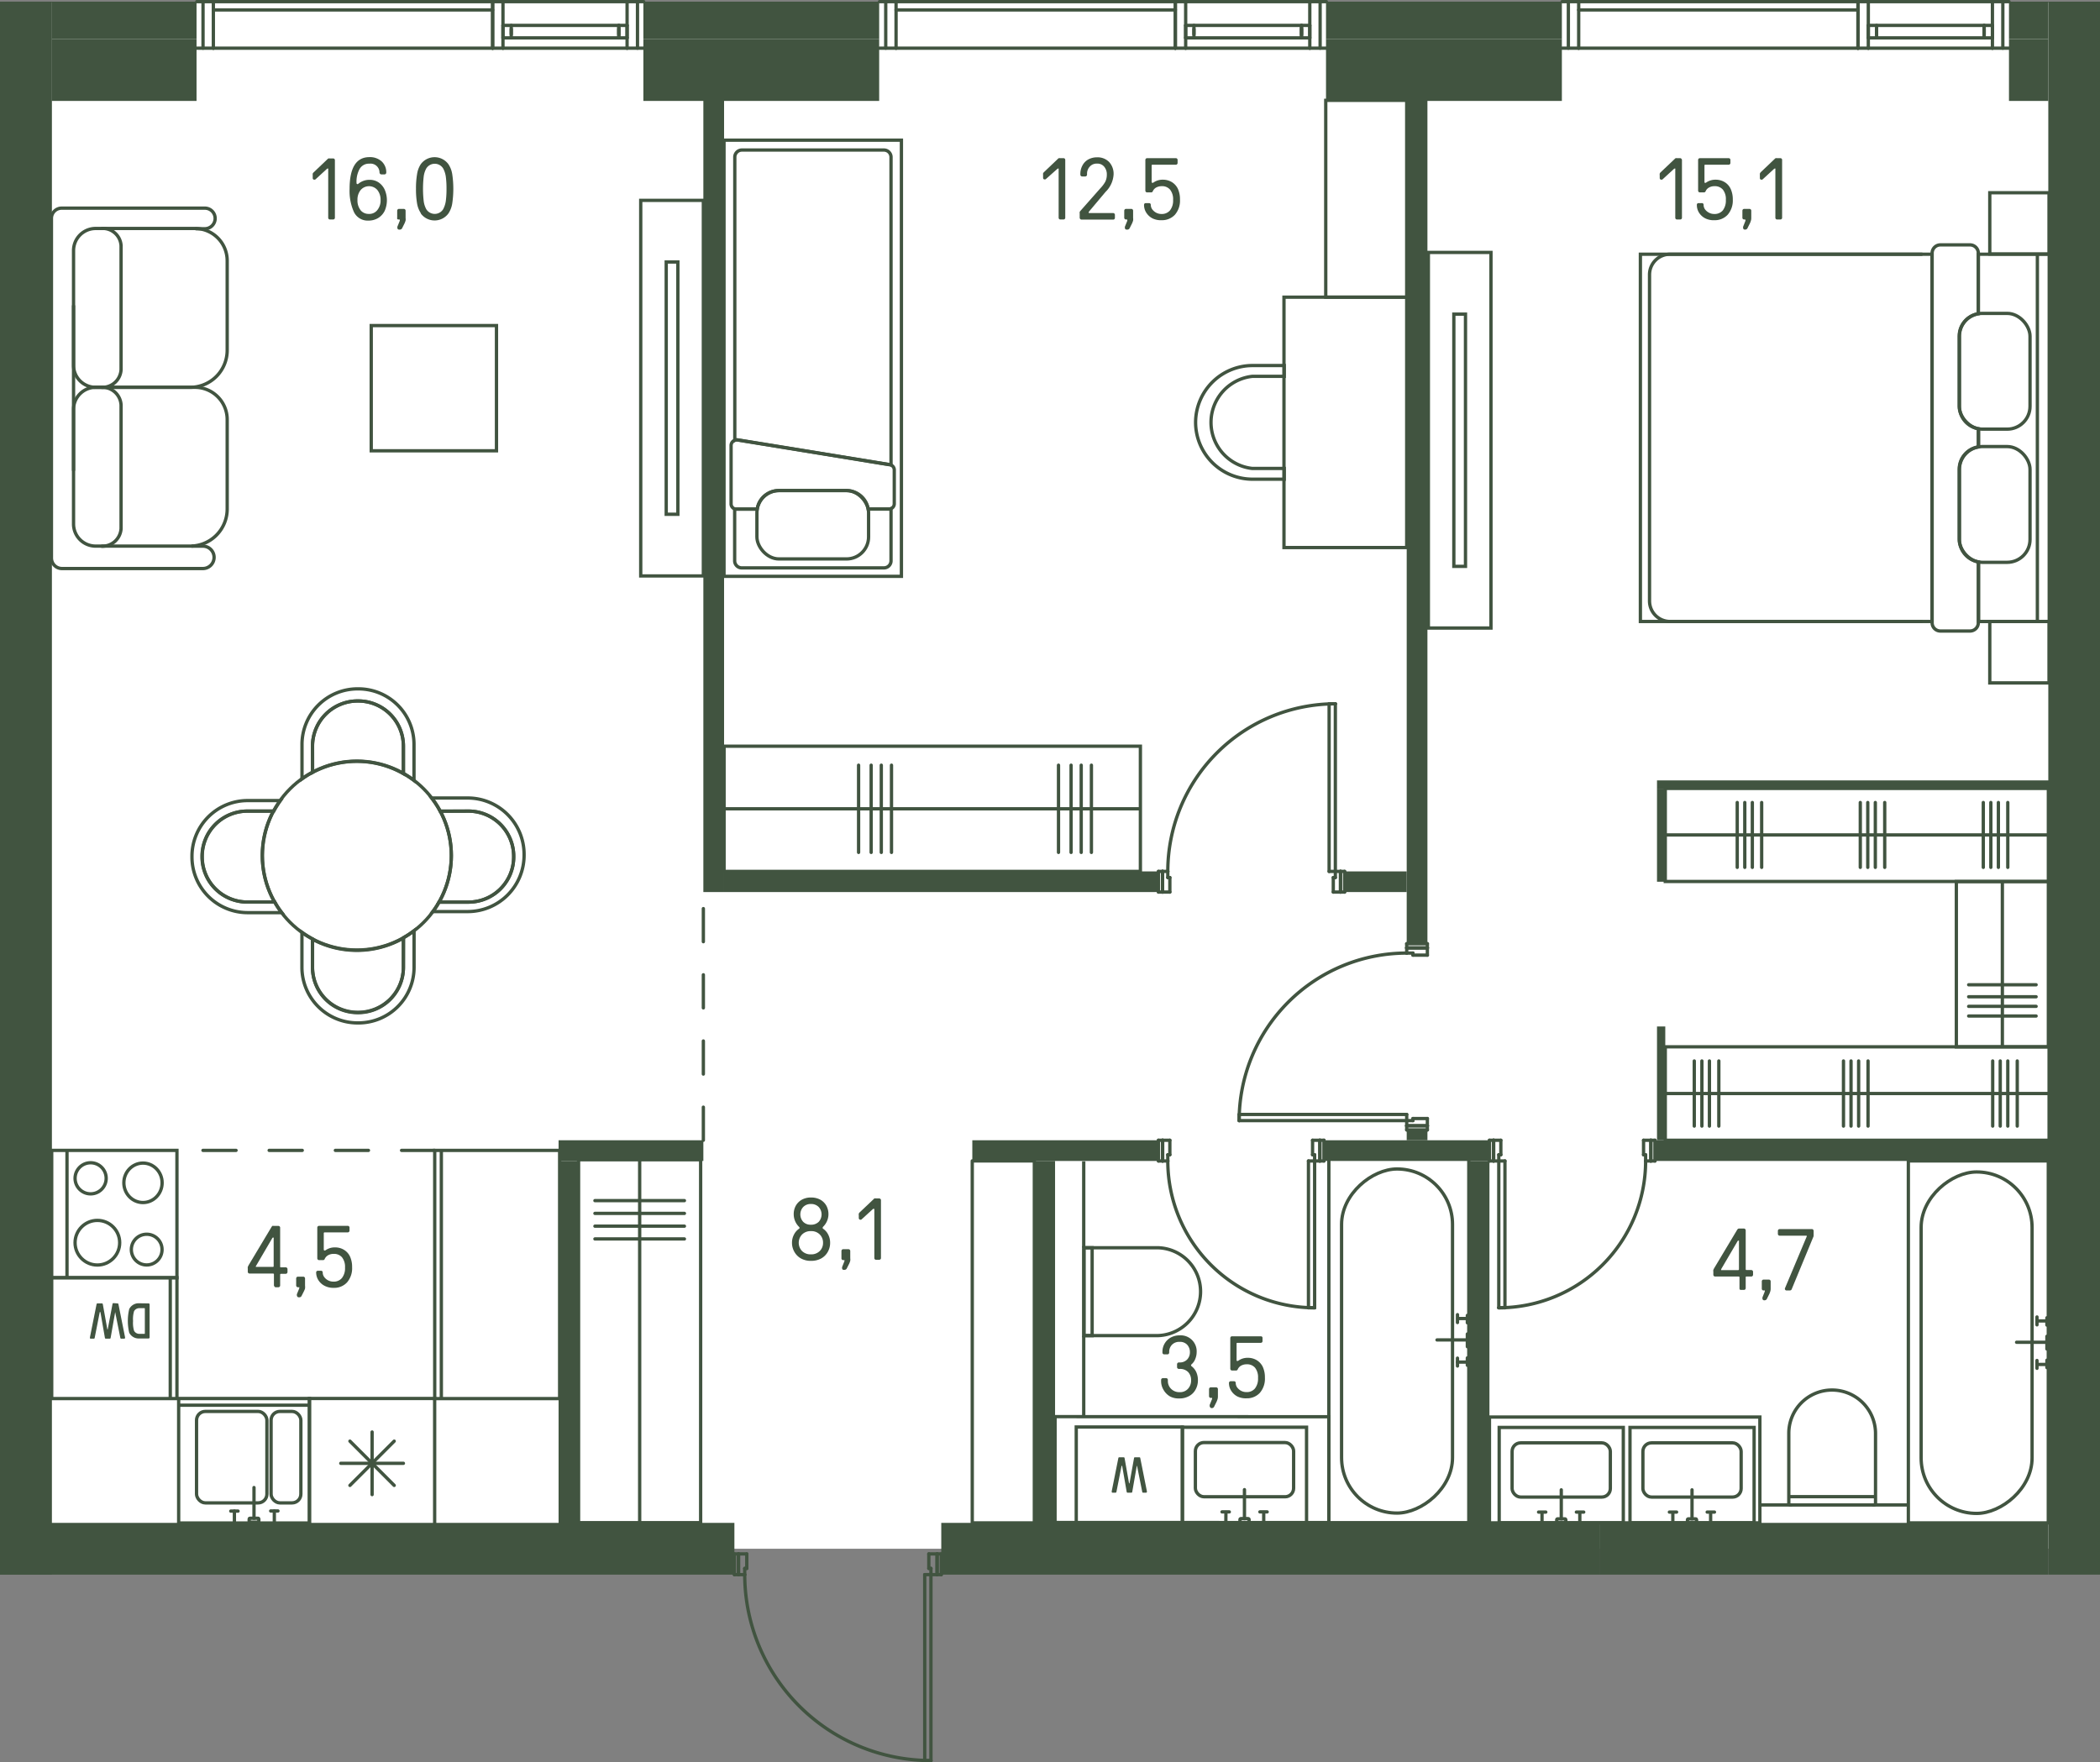 <svg id="Layer_1" data-name="Layer 1" xmlns="http://www.w3.org/2000/svg" viewBox="0 0 317.23 266.28"><rect x="0" y="0" width="317.23" height="266.28" fill="#808080" stroke="none"/><path id="fl802" d="M4.69.39H313.33V234H4.69Z" fill="#fff" fill-rule="evenodd"/><g id="LINE"><line x1="280.67" y1="1.5" x2="238.48" y2="1.5" fill="none" stroke="#415440" stroke-linecap="round" stroke-linejoin="round" stroke-width="0.5"/></g><g id="LINE-2" data-name="LINE"><line x1="299.73" y1="4.39" x2="299.73" y2="5.17" fill="none" stroke="#415440" stroke-linecap="round" stroke-linejoin="round" stroke-width="0.5"/></g><g id="LINE-3" data-name="LINE"><line x1="283.48" y1="5.17" x2="283.48" y2="4.39" fill="none" stroke="#415440" stroke-linecap="round" stroke-linejoin="round" stroke-width="0.5"/></g><g id="LINE-4" data-name="LINE"><line x1="283.48" y1="3.84" x2="283.48" y2="5.72" fill="none" stroke="#415440" stroke-linecap="round" stroke-linejoin="round" stroke-width="0.5"/></g><g id="LINE-5" data-name="LINE"><line x1="282.23" y1="5.72" x2="282.23" y2="3.84" fill="none" stroke="#415440" stroke-linecap="round" stroke-linejoin="round" stroke-width="0.5"/></g><g id="LINE-6" data-name="LINE"><line x1="300.98" y1="3.84" x2="300.98" y2="5.72" fill="none" stroke="#415440" stroke-linecap="round" stroke-linejoin="round" stroke-width="0.5"/></g><g id="LINE-7" data-name="LINE"><line x1="299.73" y1="5.72" x2="299.73" y2="3.84" fill="none" stroke="#415440" stroke-linecap="round" stroke-linejoin="round" stroke-width="0.5"/></g><g id="LINE-8" data-name="LINE"><line x1="300.98" y1="3.84" x2="282.23" y2="3.84" fill="none" stroke="#415440" stroke-linecap="round" stroke-linejoin="round" stroke-width="0.5"/></g><g id="LINE-9" data-name="LINE"><line x1="299.73" y1="3.84" x2="299.73" y2="5.72" fill="none" stroke="#415440" stroke-linecap="round" stroke-linejoin="round" stroke-width="0.5"/></g><g id="LINE-10" data-name="LINE"><line x1="282.23" y1="5.72" x2="300.98" y2="5.72" fill="none" stroke="#415440" stroke-linecap="round" stroke-linejoin="round" stroke-width="0.5"/></g><g id="LINE-11" data-name="LINE"><line x1="236.92" y1="7.28" x2="236.92" y2="0.25" fill="none" stroke="#415440" stroke-linecap="round" stroke-linejoin="round" stroke-width="0.5"/></g><g id="LINE-12" data-name="LINE"><line x1="235.98" y1="0.25" x2="238.48" y2="0.25" fill="none" stroke="#415440" stroke-linecap="round" stroke-linejoin="round" stroke-width="0.5"/></g><g id="LINE-13" data-name="LINE"><line x1="238.48" y1="0.25" x2="238.48" y2="7.28" fill="none" stroke="#415440" stroke-linecap="round" stroke-linejoin="round" stroke-width="0.5"/></g><g id="LINE-14" data-name="LINE"><line x1="238.48" y1="7.28" x2="235.98" y2="7.28" fill="none" stroke="#415440" stroke-linecap="round" stroke-linejoin="round" stroke-width="0.5"/></g><g id="LINE-15" data-name="LINE"><line x1="303.48" y1="7.28" x2="300.98" y2="7.28" fill="none" stroke="#415440" stroke-linecap="round" stroke-linejoin="round" stroke-width="0.5"/></g><g id="LINE-16" data-name="LINE"><line x1="300.98" y1="7.28" x2="300.98" y2="0.25" fill="none" stroke="#415440" stroke-linecap="round" stroke-linejoin="round" stroke-width="0.5"/></g><g id="LINE-17" data-name="LINE"><line x1="300.98" y1="0.25" x2="303.48" y2="0.25" fill="none" stroke="#415440" stroke-linecap="round" stroke-linejoin="round" stroke-width="0.5"/></g><g id="LINE-18" data-name="LINE"><line x1="302.55" y1="0.25" x2="302.55" y2="7.28" fill="none" stroke="#415440" stroke-linecap="round" stroke-linejoin="round" stroke-width="0.5"/></g><g id="LINE-19" data-name="LINE"><line x1="282.23" y1="0.25" x2="282.23" y2="7.28" fill="none" stroke="#415440" stroke-linecap="round" stroke-linejoin="round" stroke-width="0.5"/></g><g id="LINE-20" data-name="LINE"><line x1="282.23" y1="7.28" x2="300.98" y2="7.28" fill="none" stroke="#415440" stroke-linecap="round" stroke-linejoin="round" stroke-width="0.5"/></g><g id="LINE-21" data-name="LINE"><line x1="282.23" y1="0.25" x2="300.98" y2="0.25" fill="none" stroke="#415440" stroke-linecap="round" stroke-linejoin="round" stroke-width="0.5"/></g><g id="LINE-22" data-name="LINE"><line x1="282.23" y1="7.28" x2="280.67" y2="7.28" fill="none" stroke="#415440" stroke-linecap="round" stroke-linejoin="round" stroke-width="0.5"/></g><g id="LINE-23" data-name="LINE"><line x1="280.67" y1="7.28" x2="280.67" y2="0.25" fill="none" stroke="#415440" stroke-linecap="round" stroke-linejoin="round" stroke-width="0.5"/></g><g id="LINE-24" data-name="LINE"><line x1="280.67" y1="0.25" x2="282.23" y2="0.25" fill="none" stroke="#415440" stroke-linecap="round" stroke-linejoin="round" stroke-width="0.5"/></g><g id="LINE-25" data-name="LINE"><line x1="280.67" y1="7.28" x2="280.67" y2="0.25" fill="none" stroke="#415440" stroke-linecap="round" stroke-linejoin="round" stroke-width="0.5"/></g><g id="LINE-26" data-name="LINE"><line x1="238.48" y1="7.28" x2="280.67" y2="7.28" fill="none" stroke="#415440" stroke-linecap="round" stroke-linejoin="round" stroke-width="0.5"/></g><g id="LINE-27" data-name="LINE"><line x1="238.48" y1="0.25" x2="280.67" y2="0.25" fill="none" stroke="#415440" stroke-linecap="round" stroke-linejoin="round" stroke-width="0.5"/></g><g id="LINE-28" data-name="LINE"><line x1="177.55" y1="1.5" x2="135.36" y2="1.5" fill="none" stroke="#415440" stroke-linecap="round" stroke-linejoin="round" stroke-width="0.5"/></g><g id="LINE-29" data-name="LINE"><line x1="196.61" y1="4.39" x2="196.61" y2="5.17" fill="none" stroke="#415440" stroke-linecap="round" stroke-linejoin="round" stroke-width="0.5"/></g><g id="LINE-30" data-name="LINE"><line x1="180.36" y1="5.17" x2="180.36" y2="4.39" fill="none" stroke="#415440" stroke-linecap="round" stroke-linejoin="round" stroke-width="0.5"/></g><g id="LINE-31" data-name="LINE"><line x1="180.36" y1="3.84" x2="180.36" y2="5.72" fill="none" stroke="#415440" stroke-linecap="round" stroke-linejoin="round" stroke-width="0.5"/></g><g id="LINE-32" data-name="LINE"><line x1="179.11" y1="5.72" x2="179.11" y2="3.84" fill="none" stroke="#415440" stroke-linecap="round" stroke-linejoin="round" stroke-width="0.5"/></g><g id="LINE-33" data-name="LINE"><line x1="197.86" y1="3.84" x2="197.86" y2="5.72" fill="none" stroke="#415440" stroke-linecap="round" stroke-linejoin="round" stroke-width="0.5"/></g><g id="LINE-34" data-name="LINE"><line x1="196.61" y1="5.72" x2="196.61" y2="3.84" fill="none" stroke="#415440" stroke-linecap="round" stroke-linejoin="round" stroke-width="0.5"/></g><g id="LINE-35" data-name="LINE"><line x1="197.86" y1="3.84" x2="179.11" y2="3.84" fill="none" stroke="#415440" stroke-linecap="round" stroke-linejoin="round" stroke-width="0.5"/></g><g id="LINE-36" data-name="LINE"><line x1="196.61" y1="3.84" x2="196.61" y2="5.72" fill="none" stroke="#415440" stroke-linecap="round" stroke-linejoin="round" stroke-width="0.5"/></g><g id="LINE-37" data-name="LINE"><line x1="179.11" y1="5.72" x2="197.86" y2="5.72" fill="none" stroke="#415440" stroke-linecap="round" stroke-linejoin="round" stroke-width="0.5"/></g><g id="LINE-38" data-name="LINE"><line x1="133.8" y1="7.28" x2="133.8" y2="0.25" fill="none" stroke="#415440" stroke-linecap="round" stroke-linejoin="round" stroke-width="0.5"/></g><g id="LINE-39" data-name="LINE"><line x1="132.86" y1="0.25" x2="135.36" y2="0.25" fill="none" stroke="#415440" stroke-linecap="round" stroke-linejoin="round" stroke-width="0.5"/></g><g id="LINE-40" data-name="LINE"><line x1="135.36" y1="0.25" x2="135.36" y2="7.28" fill="none" stroke="#415440" stroke-linecap="round" stroke-linejoin="round" stroke-width="0.5"/></g><g id="LINE-41" data-name="LINE"><line x1="135.36" y1="7.28" x2="132.86" y2="7.28" fill="none" stroke="#415440" stroke-linecap="round" stroke-linejoin="round" stroke-width="0.5"/></g><g id="LINE-42" data-name="LINE"><line x1="200.36" y1="7.28" x2="197.86" y2="7.28" fill="none" stroke="#415440" stroke-linecap="round" stroke-linejoin="round" stroke-width="0.5"/></g><g id="LINE-43" data-name="LINE"><line x1="197.86" y1="7.28" x2="197.86" y2="0.25" fill="none" stroke="#415440" stroke-linecap="round" stroke-linejoin="round" stroke-width="0.5"/></g><g id="LINE-44" data-name="LINE"><line x1="197.86" y1="0.25" x2="200.36" y2="0.25" fill="none" stroke="#415440" stroke-linecap="round" stroke-linejoin="round" stroke-width="0.5"/></g><g id="LINE-45" data-name="LINE"><line x1="199.42" y1="0.25" x2="199.42" y2="7.28" fill="none" stroke="#415440" stroke-linecap="round" stroke-linejoin="round" stroke-width="0.5"/></g><g id="LINE-46" data-name="LINE"><line x1="179.11" y1="0.25" x2="179.11" y2="7.28" fill="none" stroke="#415440" stroke-linecap="round" stroke-linejoin="round" stroke-width="0.5"/></g><g id="LINE-47" data-name="LINE"><line x1="179.11" y1="7.28" x2="197.86" y2="7.28" fill="none" stroke="#415440" stroke-linecap="round" stroke-linejoin="round" stroke-width="0.5"/></g><g id="LINE-48" data-name="LINE"><line x1="179.11" y1="0.25" x2="197.86" y2="0.25" fill="none" stroke="#415440" stroke-linecap="round" stroke-linejoin="round" stroke-width="0.5"/></g><g id="LINE-49" data-name="LINE"><line x1="179.11" y1="7.28" x2="177.55" y2="7.28" fill="none" stroke="#415440" stroke-linecap="round" stroke-linejoin="round" stroke-width="0.5"/></g><g id="LINE-50" data-name="LINE"><line x1="177.55" y1="7.28" x2="177.55" y2="0.25" fill="none" stroke="#415440" stroke-linecap="round" stroke-linejoin="round" stroke-width="0.5"/></g><g id="LINE-51" data-name="LINE"><line x1="177.55" y1="0.25" x2="179.11" y2="0.25" fill="none" stroke="#415440" stroke-linecap="round" stroke-linejoin="round" stroke-width="0.5"/></g><g id="LINE-52" data-name="LINE"><line x1="177.55" y1="7.28" x2="177.55" y2="0.25" fill="none" stroke="#415440" stroke-linecap="round" stroke-linejoin="round" stroke-width="0.5"/></g><g id="LINE-53" data-name="LINE"><line x1="135.36" y1="7.28" x2="177.55" y2="7.28" fill="none" stroke="#415440" stroke-linecap="round" stroke-linejoin="round" stroke-width="0.5"/></g><g id="LINE-54" data-name="LINE"><line x1="135.36" y1="0.25" x2="177.55" y2="0.25" fill="none" stroke="#415440" stroke-linecap="round" stroke-linejoin="round" stroke-width="0.5"/></g><g id="LINE-55" data-name="LINE"><line x1="74.42" y1="1.5" x2="32.23" y2="1.5" fill="none" stroke="#415440" stroke-linecap="round" stroke-linejoin="round" stroke-width="0.5"/></g><g id="LINE-56" data-name="LINE"><line x1="93.48" y1="4.39" x2="93.48" y2="5.17" fill="none" stroke="#415440" stroke-linecap="round" stroke-linejoin="round" stroke-width="0.5"/></g><g id="LINE-57" data-name="LINE"><line x1="77.23" y1="5.17" x2="77.23" y2="4.39" fill="none" stroke="#415440" stroke-linecap="round" stroke-linejoin="round" stroke-width="0.5"/></g><g id="LINE-58" data-name="LINE"><line x1="77.23" y1="3.84" x2="77.23" y2="5.72" fill="none" stroke="#415440" stroke-linecap="round" stroke-linejoin="round" stroke-width="0.5"/></g><g id="LINE-59" data-name="LINE"><line x1="75.98" y1="5.72" x2="75.98" y2="3.84" fill="none" stroke="#415440" stroke-linecap="round" stroke-linejoin="round" stroke-width="0.5"/></g><g id="LINE-60" data-name="LINE"><line x1="94.73" y1="3.84" x2="94.73" y2="5.72" fill="none" stroke="#415440" stroke-linecap="round" stroke-linejoin="round" stroke-width="0.5"/></g><g id="LINE-61" data-name="LINE"><line x1="93.48" y1="5.72" x2="93.48" y2="3.84" fill="none" stroke="#415440" stroke-linecap="round" stroke-linejoin="round" stroke-width="0.5"/></g><g id="LINE-62" data-name="LINE"><line x1="94.73" y1="3.84" x2="75.98" y2="3.84" fill="none" stroke="#415440" stroke-linecap="round" stroke-linejoin="round" stroke-width="0.5"/></g><g id="LINE-63" data-name="LINE"><line x1="93.48" y1="3.84" x2="93.48" y2="5.72" fill="none" stroke="#415440" stroke-linecap="round" stroke-linejoin="round" stroke-width="0.5"/></g><g id="LINE-64" data-name="LINE"><line x1="75.98" y1="5.72" x2="94.73" y2="5.72" fill="none" stroke="#415440" stroke-linecap="round" stroke-linejoin="round" stroke-width="0.5"/></g><g id="LINE-65" data-name="LINE"><line x1="30.67" y1="7.28" x2="30.67" y2="0.25" fill="none" stroke="#415440" stroke-linecap="round" stroke-linejoin="round" stroke-width="0.5"/></g><g id="LINE-66" data-name="LINE"><line x1="29.73" y1="0.25" x2="32.23" y2="0.25" fill="none" stroke="#415440" stroke-linecap="round" stroke-linejoin="round" stroke-width="0.5"/></g><g id="LINE-67" data-name="LINE"><line x1="32.23" y1="0.25" x2="32.23" y2="7.28" fill="none" stroke="#415440" stroke-linecap="round" stroke-linejoin="round" stroke-width="0.5"/></g><g id="LINE-68" data-name="LINE"><line x1="32.23" y1="7.28" x2="29.73" y2="7.28" fill="none" stroke="#415440" stroke-linecap="round" stroke-linejoin="round" stroke-width="0.5"/></g><g id="LINE-69" data-name="LINE"><line x1="97.23" y1="7.28" x2="94.73" y2="7.28" fill="none" stroke="#415440" stroke-linecap="round" stroke-linejoin="round" stroke-width="0.5"/></g><g id="LINE-70" data-name="LINE"><line x1="94.73" y1="7.28" x2="94.73" y2="0.25" fill="none" stroke="#415440" stroke-linecap="round" stroke-linejoin="round" stroke-width="0.5"/></g><g id="LINE-71" data-name="LINE"><line x1="94.73" y1="0.25" x2="97.23" y2="0.25" fill="none" stroke="#415440" stroke-linecap="round" stroke-linejoin="round" stroke-width="0.5"/></g><g id="LINE-72" data-name="LINE"><line x1="96.3" y1="0.25" x2="96.3" y2="7.28" fill="none" stroke="#415440" stroke-linecap="round" stroke-linejoin="round" stroke-width="0.5"/></g><g id="LINE-73" data-name="LINE"><line x1="75.98" y1="0.25" x2="75.98" y2="7.28" fill="none" stroke="#415440" stroke-linecap="round" stroke-linejoin="round" stroke-width="0.5"/></g><g id="LINE-74" data-name="LINE"><line x1="75.98" y1="7.28" x2="94.73" y2="7.28" fill="none" stroke="#415440" stroke-linecap="round" stroke-linejoin="round" stroke-width="0.5"/></g><g id="LINE-75" data-name="LINE"><line x1="75.98" y1="0.25" x2="94.73" y2="0.25" fill="none" stroke="#415440" stroke-linecap="round" stroke-linejoin="round" stroke-width="0.5"/></g><g id="LINE-76" data-name="LINE"><line x1="75.98" y1="7.28" x2="74.42" y2="7.28" fill="none" stroke="#415440" stroke-linecap="round" stroke-linejoin="round" stroke-width="0.5"/></g><g id="LINE-77" data-name="LINE"><line x1="74.42" y1="7.28" x2="74.42" y2="0.25" fill="none" stroke="#415440" stroke-linecap="round" stroke-linejoin="round" stroke-width="0.5"/></g><g id="LINE-78" data-name="LINE"><line x1="74.42" y1="0.25" x2="75.98" y2="0.25" fill="none" stroke="#415440" stroke-linecap="round" stroke-linejoin="round" stroke-width="0.5"/></g><g id="LINE-79" data-name="LINE"><line x1="74.42" y1="7.28" x2="74.42" y2="0.25" fill="none" stroke="#415440" stroke-linecap="round" stroke-linejoin="round" stroke-width="0.5"/></g><g id="LINE-80" data-name="LINE"><line x1="32.23" y1="7.28" x2="74.42" y2="7.28" fill="none" stroke="#415440" stroke-linecap="round" stroke-linejoin="round" stroke-width="0.5"/></g><g id="LINE-81" data-name="LINE"><line x1="32.23" y1="0.25" x2="74.42" y2="0.25" fill="none" stroke="#415440" stroke-linecap="round" stroke-linejoin="round" stroke-width="0.5"/></g><rect x="87.41" y="175.22" width="18.44" height="54.84" transform="translate(193.25 405.28) rotate(180)" fill="none" stroke="#415440" stroke-miterlimit="10" stroke-width="0.5"/><line x1="96.63" y1="230.06" x2="96.63" y2="175.22" fill="none" stroke="#415440" stroke-miterlimit="10" stroke-width="0.5"/><line x1="103.39" y1="185.26" x2="89.87" y2="185.26" fill="none" stroke="#415440" stroke-linecap="round" stroke-linejoin="round" stroke-width="0.5"/><line x1="103.39" y1="183.33" x2="89.87" y2="183.33" fill="none" stroke="#415440" stroke-linecap="round" stroke-linejoin="round" stroke-width="0.5"/><line x1="103.39" y1="187.19" x2="89.87" y2="187.19" fill="none" stroke="#415440" stroke-linecap="round" stroke-linejoin="round" stroke-width="0.5"/><line x1="103.39" y1="181.4" x2="89.87" y2="181.4" fill="none" stroke="#415440" stroke-linecap="round" stroke-linejoin="round" stroke-width="0.5"/><path d="M60.94,146.15a6.82,6.82,0,0,1-6.8,6.8H54a6.81,6.81,0,0,1-6.79-6.8v-4.29a13.91,13.91,0,0,1-1.6-1v5.32A8.4,8.4,0,0,0,54,154.55h.17a8.4,8.4,0,0,0,8.38-8.38v-5.55a15.83,15.83,0,0,1-1.6,1.06Z" fill="none" stroke="#415440" stroke-miterlimit="10" stroke-width="0.5" fill-rule="evenodd"/><path d="M70.79,122.55a6.83,6.83,0,0,1,6.81,6.81v.13a6.83,6.83,0,0,1-6.81,6.81H66.32a14.11,14.11,0,0,1-.94,1.43h5.29a8.52,8.52,0,0,0,8.5-8.49v-.17a8.52,8.52,0,0,0-8.5-8.5H65.2a14.69,14.69,0,0,1,1.3,2Z" fill="none" stroke="#415440" stroke-miterlimit="10" stroke-width="0.5" fill-rule="evenodd"/><path d="M66.32,136.3h4.47a6.83,6.83,0,0,0,6.81-6.81v-.13a6.83,6.83,0,0,0-6.81-6.81H66.5a14.25,14.25,0,0,1-.18,13.75Z" fill="none" stroke="#415440" stroke-miterlimit="10" stroke-width="0.5" fill-rule="evenodd"/><path d="M37.34,137.89h5.23a13,13,0,0,1-1.06-1.6H37.36a6.83,6.83,0,0,1-6.81-6.8v-.14a6.83,6.83,0,0,1,6.81-6.8h4a16.33,16.33,0,0,1,1-1.59h-5A8.41,8.41,0,0,0,29,129.34v.17A8.41,8.41,0,0,0,37.34,137.89Z" fill="none" stroke="#415440" stroke-miterlimit="10" stroke-width="0.5" fill-rule="evenodd"/><path d="M41.33,122.55h-4a6.83,6.83,0,0,0-6.81,6.8v.14a6.83,6.83,0,0,0,6.81,6.8h4.15a14.23,14.23,0,0,1-.18-13.74Z" fill="none" stroke="#415440" stroke-miterlimit="10" stroke-width="0.5" fill-rule="evenodd"/><path d="M47.21,112.71a6.81,6.81,0,0,1,6.79-6.8h.14a6.82,6.82,0,0,1,6.8,6.8v4.15a15.83,15.83,0,0,1,1.6,1.06v-5.46a8.4,8.4,0,0,0-8.38-8.38H54a8.4,8.4,0,0,0-8.38,8.38v5.23a13.91,13.91,0,0,1,1.6-1Z" fill="none" stroke="#415440" stroke-miterlimit="10" stroke-width="0.5" fill-rule="evenodd"/><path d="M60.94,116.86v-4.15a6.82,6.82,0,0,0-6.8-6.8H54a6.81,6.81,0,0,0-6.79,6.8v4a14.21,14.21,0,0,1,13.73.18Z" fill="none" stroke="#415440" stroke-miterlimit="10" stroke-width="0.5" fill-rule="evenodd"/><path d="M47.21,141.86v4.29A6.81,6.81,0,0,0,54,153h.14a6.82,6.82,0,0,0,6.8-6.8v-4.47a14.21,14.21,0,0,1-13.73.18Z" fill="none" stroke="#415440" stroke-miterlimit="10" stroke-width="0.5" fill-rule="evenodd"/><circle cx="53.91" cy="129.27" r="14.27" fill="none" stroke="#415440" stroke-miterlimit="10" stroke-width="0.5"/><rect x="27.47" y="210.83" width="18.81" height="19.76" transform="translate(-183.84 257.58) rotate(-90)" fill="none" stroke="#415440" stroke-miterlimit="10" stroke-width="0.5"/><line x1="46.75" y1="212.31" x2="26.99" y2="212.31" fill="none" stroke="#415440" stroke-miterlimit="10" stroke-width="0.5"/><rect x="65.66" y="173.81" width="18.87" height="37.5" transform="translate(150.2 385.12) rotate(180)" fill="none" stroke="#415440" stroke-miterlimit="10" stroke-width="0.5"/><line x1="66.67" y1="173.81" x2="66.67" y2="211.31" fill="none" stroke="#415440" stroke-miterlimit="10" stroke-width="0.5"/><rect x="7.81" y="193.05" width="18.92" height="18.26" fill="none" stroke="#415440" stroke-miterlimit="10" stroke-width="0.5"/><line x1="25.72" y1="211.31" x2="25.72" y2="193.05" fill="none" stroke="#415440" stroke-miterlimit="10" stroke-width="0.5"/><circle cx="14.71" cy="187.76" r="3.37" fill="none" stroke="#415440" stroke-miterlimit="10" stroke-width="0.5"/><circle cx="22.16" cy="188.8" r="2.32" fill="none" stroke="#415440" stroke-miterlimit="10" stroke-width="0.5"/><ellipse cx="21.6" cy="178.71" rx="2.89" ry="2.98" fill="none" stroke="#415440" stroke-miterlimit="10" stroke-width="0.5"/><circle cx="13.69" cy="178.03" r="2.35" fill="none" stroke="#415440" stroke-miterlimit="10" stroke-width="0.5"/><rect x="7.81" y="173.81" width="18.92" height="19.24" fill="none" stroke="#415440" stroke-miterlimit="10" stroke-width="0.5"/><line x1="10.12" y1="173.81" x2="10.12" y2="193.05" fill="none" stroke="#415440" stroke-miterlimit="10" stroke-width="0.5"/><rect x="46.75" y="211.31" width="18.92" height="19.24" transform="translate(112.41 441.85) rotate(180)" fill="none" stroke="#415440" stroke-miterlimit="10" stroke-width="0.5"/><line x1="59.55" y1="217.74" x2="52.86" y2="224.43" fill="none" stroke="#415440" stroke-linecap="round" stroke-miterlimit="10" stroke-width="0.5"/><line x1="56.21" y1="216.36" x2="56.21" y2="225.82" fill="none" stroke="#415440" stroke-linecap="round" stroke-miterlimit="10" stroke-width="0.5"/><line x1="52.86" y1="217.74" x2="59.55" y2="224.43" fill="none" stroke="#415440" stroke-linecap="round" stroke-miterlimit="10" stroke-width="0.5"/><line x1="60.94" y1="221.09" x2="51.48" y2="221.09" fill="none" stroke="#415440" stroke-linecap="round" stroke-miterlimit="10" stroke-width="0.5"/><path d="M22.45,196.93a.15.15,0,0,1,.15.15v5a.15.15,0,0,1-.15.15H21a1.59,1.59,0,0,1-1.48-.87,7.73,7.73,0,0,1,0-3.58,1.59,1.59,0,0,1,1.48-.87Zm-1.41.72a.9.9,0,0,0-.79.46,4.28,4.28,0,0,0-.15,1.48,4.17,4.17,0,0,0,.15,1.47.89.89,0,0,0,.79.47h.76c.06,0,.08,0,.08-.08v-3.72c0-.06,0-.08-.08-.08Z" fill="#415440"/><path d="M17.74,196.93a.14.14,0,0,1,.15.11l1,5a.52.52,0,0,1,0,.11c0,.07-.06.11-.15.11h-.42a.13.13,0,0,1-.14-.11l-.78-3.91a0,0,0,0,0,0,0h0a0,0,0,0,0,0,0l-.69,3.91a.13.13,0,0,1-.14.11H16a.14.14,0,0,1-.15-.11l-.68-3.91s0,0-.05,0h0a.07.07,0,0,0-.05,0l-.77,3.91a.13.13,0,0,1-.14.11h-.42c-.09,0-.15,0-.15-.11a.52.52,0,0,1,0-.11l1-5a.14.14,0,0,1,.15-.11h.64a.14.14,0,0,1,.15.11l.68,3.78c0,.06.06.06.07,0L17,197a.13.13,0,0,1,.14-.11Z" fill="#415440"/><rect x="29.69" y="213.25" width="10.63" height="13.82" rx="1.33" transform="translate(70.01 440.32) rotate(-180)" fill="none" stroke="#415440" stroke-miterlimit="10" stroke-width="0.5"/><rect x="40.95" y="213.25" width="4.5" height="13.82" rx="1.33" transform="translate(86.4 440.32) rotate(-180)" fill="none" stroke="#415440" stroke-miterlimit="10" stroke-width="0.5"/><line x1="38.37" y1="224.75" x2="38.37" y2="229.39" fill="none" stroke="#415440" stroke-linecap="round" stroke-miterlimit="10" stroke-width="0.5"/><rect x="37.64" y="229.38" width="1.46" height="0.59" rx="0.11" stroke-width="0.5" fill="none" stroke="#415440" stroke-linecap="round" stroke-miterlimit="10" transform="translate(76.74 459.36) rotate(-180)"/><line x1="35.41" y1="228.31" x2="35.41" y2="229.98" fill="none" stroke="#415440" stroke-linecap="round" stroke-miterlimit="10" stroke-width="0.5"/><line x1="35.96" y1="228.31" x2="34.86" y2="228.31" fill="none" stroke="#415440" stroke-linecap="round" stroke-miterlimit="10" stroke-width="0.5"/><line x1="41.44" y1="228.29" x2="41.44" y2="230.06" fill="none" stroke="#415440" stroke-linecap="round" stroke-miterlimit="10" stroke-width="0.5"/><line x1="41.99" y1="228.29" x2="40.89" y2="228.29" fill="none" stroke="#415440" stroke-linecap="round" stroke-miterlimit="10" stroke-width="0.5"/><rect x="271.51" y="192.18" width="54.69" height="21.14" transform="translate(96.1 501.6) rotate(-90)" fill="none" stroke="#415440" stroke-miterlimit="10" stroke-width="0.5"/><rect x="272.79" y="194.48" width="51.59" height="16.76" rx="8.38" transform="translate(95.73 501.45) rotate(-90)" fill="none" stroke="#415440" stroke-miterlimit="10" stroke-width="0.5"/><line x1="304.63" y1="202.8" x2="309.21" y2="202.8" fill="none" stroke="#415440" stroke-linecap="round" stroke-miterlimit="10" stroke-width="0.5"/><line x1="309.21" y1="203.82" x2="309.21" y2="201.9" fill="none" stroke="#415440" stroke-linecap="round" stroke-miterlimit="10" stroke-width="0.5"/><line x1="307.71" y1="200.17" x2="307.71" y2="198.98" fill="none" stroke="#415440" stroke-linecap="round" stroke-miterlimit="10" stroke-width="0.5"/><line x1="309.26" y1="199.58" x2="307.79" y2="199.58" fill="none" stroke="#415440" stroke-linecap="round" stroke-miterlimit="10" stroke-width="0.5"/><line x1="309.21" y1="200.21" x2="309.21" y2="199.1" fill="none" stroke="#415440" stroke-linecap="round" stroke-miterlimit="10" stroke-width="0.5"/><line x1="309.21" y1="206.63" x2="309.21" y2="205.51" fill="none" stroke="#415440" stroke-linecap="round" stroke-miterlimit="10" stroke-width="0.5"/><line x1="307.71" y1="206.15" x2="309.21" y2="206.15" fill="none" stroke="#415440" stroke-linecap="round" stroke-miterlimit="10" stroke-width="0.5"/><line x1="307.71" y1="206.74" x2="307.71" y2="205.55" fill="none" stroke="#415440" stroke-linecap="round" stroke-miterlimit="10" stroke-width="0.5"/><path d="M298.85,38.41v9A3.42,3.42,0,0,0,296,50.8V61.38a3.44,3.44,0,0,0,2.89,3.4v2.75A3.43,3.43,0,0,0,296,70.92V81.5a3.44,3.44,0,0,0,2.89,3.4v9h10.67V38.41Z" fill="none" stroke="#415440" stroke-miterlimit="10" stroke-width="0.5"/><rect x="247.8" y="38.41" width="44.06" height="55.49" fill="none" stroke="#415440" stroke-miterlimit="10" stroke-width="0.5"/><rect x="300.57" y="29.12" width="8.95" height="9.26" transform="translate(610.1 67.5) rotate(180)" fill="none" stroke="#415440" stroke-miterlimit="10" stroke-width="0.5"/><rect x="300.57" y="93.9" width="8.95" height="9.28" transform="translate(610.1 197.08) rotate(180)" fill="none" stroke="#415440" stroke-miterlimit="10" stroke-width="0.5"/><path d="M290.4,38.41H252.28a3.09,3.09,0,0,0-3.1,3.09V90.8a3.1,3.1,0,0,0,3.1,3.1H290.4" fill="none" stroke="#415440" stroke-miterlimit="10" stroke-width="0.5"/><line x1="307.77" y1="93.93" x2="307.77" y2="38.38" fill="none" stroke="#415440" stroke-miterlimit="10" stroke-width="0.5"/><rect x="295.96" y="67.47" width="10.7" height="17.49" rx="3.45" fill="none" stroke="#415440" stroke-miterlimit="10" stroke-width="0.5"/><rect x="295.96" y="47.35" width="10.7" height="17.49" rx="3.45" fill="none" stroke="#415440" stroke-miterlimit="10" stroke-width="0.5"/><line x1="298.85" y1="67.53" x2="298.85" y2="64.78" fill="none" stroke="#415440" stroke-miterlimit="10" stroke-width="0.5"/><path d="M298.85,47.41V38.22A1.26,1.26,0,0,0,297.59,37h-4.46a1.25,1.25,0,0,0-1.26,1.26V94.09a1.25,1.25,0,0,0,1.26,1.25h4.46a1.26,1.26,0,0,0,1.26-1.25V84.9" fill="none" stroke="#415440" stroke-miterlimit="10" stroke-width="0.5"/><rect x="100.64" y="39.6" width="1.76" height="38.11" transform="translate(203.04 117.3) rotate(180)" fill="none" stroke="#415440" stroke-miterlimit="10" stroke-width="0.5"/><rect x="96.79" y="30.28" width="9.46" height="56.75" transform="translate(203.04 117.3) rotate(180)" fill="none" stroke="#415440" stroke-miterlimit="10" stroke-width="0.5"/><rect x="219.62" y="47.46" width="1.76" height="38.11" transform="translate(441 133.03) rotate(180)" fill="none" stroke="#415440" stroke-miterlimit="10" stroke-width="0.5"/><rect x="215.77" y="38.14" width="9.46" height="56.75" transform="translate(441 133.03) rotate(180)" fill="none" stroke="#415440" stroke-miterlimit="10" stroke-width="0.5"/><path d="M14.45,58.52h15a4.87,4.87,0,0,1,4.87,4.87V76.91a5.6,5.6,0,0,1-5.6,5.6H14.45a3.34,3.34,0,0,1-3.34-3.34V61.86A3.34,3.34,0,0,1,14.45,58.52Z" fill="none" stroke="#415440" stroke-miterlimit="10" stroke-width="0.5"/><path d="M15.29,58.52a2.83,2.83,0,0,1,3,2.67V79.85a2.83,2.83,0,0,1-3,2.67" fill="none" stroke="#415440" stroke-miterlimit="10" stroke-width="0.5"/><path d="M14.45,34.52h15a4.87,4.87,0,0,1,4.87,4.87V52.92a5.6,5.6,0,0,1-5.6,5.6H14.45a3.34,3.34,0,0,1-3.34-3.34V37.86A3.34,3.34,0,0,1,14.45,34.52Z" fill="none" stroke="#415440" stroke-miterlimit="10" stroke-width="0.5"/><path d="M15.29,34.52a2.77,2.77,0,0,1,3,2.6V55.84a2.83,2.83,0,0,1-3,2.68H14.07" fill="none" stroke="#415440" stroke-miterlimit="10" stroke-width="0.5"/><path d="M17.21,82.52" fill="none" stroke="#415440" stroke-miterlimit="10" stroke-width="0.5"/><path d="M28.93,82.52h1.72a1.69,1.69,0,0,1,0,3.38H9.35a1.59,1.59,0,0,1-1.58-1.59V33h0v0h0a1.54,1.54,0,0,1,1.55-1.55H30.94A1.55,1.55,0,0,1,32.5,33h0a1.56,1.56,0,0,1-1.56,1.56H29.53" fill="none" stroke="#415440" stroke-miterlimit="10" stroke-width="0.5"/><line x1="11.11" y1="46.13" x2="11.11" y2="71.13" fill="none" stroke="#415440" stroke-miterlimit="10" stroke-width="0.5"/><rect x="56.08" y="49.19" width="18.92" height="18.92" fill="none" stroke="#415440" stroke-miterlimit="10" stroke-width="0.5"/><path d="M268.33,212.14h10.6a6.53,6.53,0,0,1,6.53,6.53v0a6.57,6.57,0,0,1-6.57,6.57H268.33a.24.24,0,0,1-.24-.24V212.39A.24.24,0,0,1,268.33,212.14Z" transform="translate(58.08 495.48) rotate(-90)" fill="none" stroke="#415440" stroke-miterlimit="10" stroke-width="0.5"/><line x1="270.69" y1="227.38" x2="265.91" y2="227.38" fill="none" stroke="#415440" stroke-miterlimit="10" stroke-width="0.5"/><line x1="282.84" y1="227.38" x2="288.28" y2="227.38" fill="none" stroke="#415440" stroke-miterlimit="10" stroke-width="0.5"/><line x1="283.33" y1="226.13" x2="270.23" y2="226.13" fill="none" stroke="#415440" stroke-miterlimit="10" stroke-width="0.5"/><rect x="131.36" y="90.75" width="18.92" height="62.89" transform="translate(263.02 -18.62) rotate(90)" fill="none" stroke="#415440" stroke-miterlimit="10" stroke-width="0.5"/><line x1="109.38" y1="122.2" x2="172.26" y2="122.2" fill="none" stroke="#415440" stroke-miterlimit="10" stroke-width="0.5"/><line x1="129.7" y1="115.61" x2="129.7" y2="128.79" fill="none" stroke="#415440" stroke-linecap="round" stroke-linejoin="round" stroke-width="0.5"/><line x1="131.6" y1="115.61" x2="131.6" y2="128.79" fill="none" stroke="#415440" stroke-linecap="round" stroke-linejoin="round" stroke-width="0.5"/><line x1="133.13" y1="115.61" x2="133.13" y2="128.79" fill="none" stroke="#415440" stroke-linecap="round" stroke-linejoin="round" stroke-width="0.5"/><line x1="134.67" y1="115.61" x2="134.67" y2="128.79" fill="none" stroke="#415440" stroke-linecap="round" stroke-linejoin="round" stroke-width="0.5"/><line x1="159.9" y1="115.61" x2="159.9" y2="128.79" fill="none" stroke="#415440" stroke-linecap="round" stroke-linejoin="round" stroke-width="0.5"/><line x1="161.8" y1="115.61" x2="161.8" y2="128.79" fill="none" stroke="#415440" stroke-linecap="round" stroke-linejoin="round" stroke-width="0.5"/><line x1="163.33" y1="115.61" x2="163.33" y2="128.79" fill="none" stroke="#415440" stroke-linecap="round" stroke-linejoin="round" stroke-width="0.5"/><line x1="164.87" y1="115.61" x2="164.87" y2="128.79" fill="none" stroke="#415440" stroke-linecap="round" stroke-linejoin="round" stroke-width="0.5"/><path d="M194,56.86h-4.81a7,7,0,0,0,0,13.92H194V72.4h-4.81a8.6,8.6,0,0,1-8.58-8.58h0a8.61,8.61,0,0,1,8.58-8.59H194Z" fill="none" stroke="#415440" stroke-miterlimit="10" stroke-width="0.5"/><rect x="193.96" y="44.9" width="18.54" height="37.83" fill="none" stroke="#415440" stroke-miterlimit="10" stroke-width="0.5"/><rect x="89.82" y="40.74" width="65.9" height="26.8" transform="translate(176.91 -68.64) rotate(90)" fill="none" stroke="#415440" stroke-miterlimit="10" stroke-width="0.5"/><path d="M111.44,66.46l22.85,3.72a.81.81,0,0,1,.31.06V23.74a1.07,1.07,0,0,0-1.07-1.07H112.05A1.07,1.07,0,0,0,111,23.74V66.53A.79.79,0,0,1,111.44,66.46Z" fill="none" stroke="#415440" stroke-miterlimit="10" stroke-width="0.5" fill-rule="evenodd"/><path d="M134.6,84.68V76.85a.81.81,0,0,1-.31.06h-3.14a3.32,3.32,0,0,0-3.27-2.79H117.67a3.32,3.32,0,0,0-3.28,2.79h-3.13a.87.87,0,0,1-.28,0v7.82a1.07,1.07,0,0,0,1.07,1.07h21.48A1.07,1.07,0,0,0,134.6,84.68Z" fill="none" stroke="#415440" stroke-miterlimit="10" stroke-width="0.5" fill-rule="evenodd"/><path d="M131.15,76.91h3.14a.8.8,0,0,0,.8-.8V71a.8.8,0,0,0-.8-.8l-22.85-3.72a.85.85,0,0,0-1,.84v8.81a.8.8,0,0,0,.81.8h3.13" fill="none" stroke="#415440" stroke-miterlimit="10" stroke-width="0.5"/><rect x="114.34" y="74.12" width="16.87" height="10.33" rx="3.33" fill="none" stroke="#415440" stroke-miterlimit="10" stroke-width="0.5"/><rect x="200.27" y="15.16" width="12.23" height="29.74" fill="none" stroke="#415440" stroke-miterlimit="10" stroke-width="0.5"/><rect x="295.53" y="133.18" width="13.9" height="24.98" transform="translate(604.96 291.35) rotate(-180)" fill="none" stroke="#415440" stroke-miterlimit="10" stroke-width="0.5"/><line x1="302.48" y1="133.18" x2="302.48" y2="158.17" fill="none" stroke="#415440" stroke-miterlimit="10" stroke-width="0.5"/><line x1="307.58" y1="148.79" x2="297.39" y2="148.79" fill="none" stroke="#415440" stroke-linecap="round" stroke-linejoin="round" stroke-width="0.5"/><line x1="307.58" y1="150.6" x2="297.39" y2="150.6" fill="none" stroke="#415440" stroke-linecap="round" stroke-linejoin="round" stroke-width="0.5"/><line x1="307.58" y1="152.05" x2="297.39" y2="152.05" fill="none" stroke="#415440" stroke-linecap="round" stroke-linejoin="round" stroke-width="0.5"/><line x1="307.58" y1="153.51" x2="297.39" y2="153.51" fill="none" stroke="#415440" stroke-linecap="round" stroke-linejoin="round" stroke-width="0.5"/><rect x="273.47" y="97.22" width="14.06" height="57.87" transform="translate(154.34 406.65) rotate(-90)" fill="none" stroke="#415440" stroke-miterlimit="10" stroke-width="0.5"/><line x1="309.43" y1="126.15" x2="251.56" y2="126.15" fill="none" stroke="#415440" stroke-miterlimit="10" stroke-width="0.5"/><line x1="266.12" y1="131.05" x2="266.12" y2="121.25" fill="none" stroke="#415440" stroke-linecap="round" stroke-linejoin="round" stroke-width="0.5"/><line x1="264.71" y1="131.05" x2="264.71" y2="121.25" fill="none" stroke="#415440" stroke-linecap="round" stroke-linejoin="round" stroke-width="0.5"/><line x1="263.57" y1="131.05" x2="263.57" y2="121.25" fill="none" stroke="#415440" stroke-linecap="round" stroke-linejoin="round" stroke-width="0.5"/><line x1="262.43" y1="131.05" x2="262.43" y2="121.25" fill="none" stroke="#415440" stroke-linecap="round" stroke-linejoin="round" stroke-width="0.5"/><line x1="284.71" y1="131.05" x2="284.71" y2="121.25" fill="none" stroke="#415440" stroke-linecap="round" stroke-linejoin="round" stroke-width="0.5"/><line x1="283.29" y1="131.05" x2="283.29" y2="121.25" fill="none" stroke="#415440" stroke-linecap="round" stroke-linejoin="round" stroke-width="0.5"/><line x1="282.15" y1="131.05" x2="282.15" y2="121.25" fill="none" stroke="#415440" stroke-linecap="round" stroke-linejoin="round" stroke-width="0.5"/><line x1="281.02" y1="131.05" x2="281.02" y2="121.25" fill="none" stroke="#415440" stroke-linecap="round" stroke-linejoin="round" stroke-width="0.5"/><line x1="303.3" y1="131.05" x2="303.3" y2="121.25" fill="none" stroke="#415440" stroke-linecap="round" stroke-linejoin="round" stroke-width="0.5"/><line x1="301.88" y1="131.05" x2="301.88" y2="121.25" fill="none" stroke="#415440" stroke-linecap="round" stroke-linejoin="round" stroke-width="0.5"/><line x1="300.74" y1="131.05" x2="300.74" y2="121.25" fill="none" stroke="#415440" stroke-linecap="round" stroke-linejoin="round" stroke-width="0.5"/><line x1="299.6" y1="131.05" x2="299.6" y2="121.25" fill="none" stroke="#415440" stroke-linecap="round" stroke-linejoin="round" stroke-width="0.5"/><rect x="273.49" y="136.23" width="14.12" height="57.98" transform="translate(115.33 445.77) rotate(-90)" fill="none" stroke="#415440" stroke-miterlimit="10" stroke-width="0.5"/><line x1="309.54" y1="165.22" x2="251.56" y2="165.22" fill="none" stroke="#415440" stroke-miterlimit="10" stroke-width="0.5"/><line x1="282.19" y1="170.14" x2="282.19" y2="160.3" fill="none" stroke="#415440" stroke-linecap="round" stroke-linejoin="round" stroke-width="0.5"/><line x1="280.77" y1="170.14" x2="280.77" y2="160.3" fill="none" stroke="#415440" stroke-linecap="round" stroke-linejoin="round" stroke-width="0.5"/><line x1="279.62" y1="170.14" x2="279.62" y2="160.3" fill="none" stroke="#415440" stroke-linecap="round" stroke-linejoin="round" stroke-width="0.5"/><line x1="278.48" y1="170.14" x2="278.48" y2="160.3" fill="none" stroke="#415440" stroke-linecap="round" stroke-linejoin="round" stroke-width="0.5"/><line x1="259.65" y1="170.14" x2="259.65" y2="160.3" fill="none" stroke="#415440" stroke-linecap="round" stroke-linejoin="round" stroke-width="0.5"/><line x1="258.23" y1="170.14" x2="258.23" y2="160.3" fill="none" stroke="#415440" stroke-linecap="round" stroke-linejoin="round" stroke-width="0.5"/><line x1="257.09" y1="170.14" x2="257.09" y2="160.3" fill="none" stroke="#415440" stroke-linecap="round" stroke-linejoin="round" stroke-width="0.5"/><line x1="255.94" y1="170.14" x2="255.94" y2="160.3" fill="none" stroke="#415440" stroke-linecap="round" stroke-linejoin="round" stroke-width="0.5"/><line x1="304.73" y1="170.14" x2="304.73" y2="160.3" fill="none" stroke="#415440" stroke-linecap="round" stroke-linejoin="round" stroke-width="0.5"/><line x1="303.3" y1="170.14" x2="303.3" y2="160.3" fill="none" stroke="#415440" stroke-linecap="round" stroke-linejoin="round" stroke-width="0.5"/><line x1="302.16" y1="170.14" x2="302.16" y2="160.3" fill="none" stroke="#415440" stroke-linecap="round" stroke-linejoin="round" stroke-width="0.5"/><line x1="301.02" y1="170.14" x2="301.02" y2="160.3" fill="none" stroke="#415440" stroke-linecap="round" stroke-linejoin="round" stroke-width="0.5"/><rect x="146.88" y="175.41" width="9.38" height="54.69" transform="translate(303.13 405.5) rotate(180)" stroke-width="0.5" stroke="#415440" stroke-linecap="round" stroke-linejoin="round" fill="none"/><rect x="225" y="214.1" width="40.85" height="15.99" fill="none" stroke="#415440" stroke-miterlimit="10" stroke-width="0.5"/><rect x="228.42" y="218" width="14.84" height="8.19" rx="1.29" fill="none" stroke="#415440" stroke-linecap="round" stroke-miterlimit="10" stroke-width="0.5"/><path d="M235.85,225.1" fill="none" stroke="#415440" stroke-linecap="round" stroke-miterlimit="10" stroke-width="0.5"/><rect x="235.16" y="229.48" width="1.38" height="0.6" rx="0.14" fill="none" stroke="#415440" stroke-miterlimit="10" stroke-width="0.5"/><line x1="235.85" y1="225.1" x2="235.85" y2="229.48" fill="none" stroke="#415440" stroke-linecap="round" stroke-miterlimit="10" stroke-width="0.5"/><line x1="238.65" y1="228.54" x2="238.65" y2="230.02" fill="none" stroke="#415440" stroke-linecap="round" stroke-miterlimit="10" stroke-width="0.5"/><line x1="238.13" y1="228.46" x2="239.24" y2="228.46" fill="none" stroke="#415440" stroke-linecap="round" stroke-miterlimit="10" stroke-width="0.5"/><line x1="232.94" y1="228.54" x2="232.94" y2="230.03" fill="none" stroke="#415440" stroke-linecap="round" stroke-miterlimit="10" stroke-width="0.5"/><line x1="232.42" y1="228.46" x2="233.51" y2="228.46" fill="none" stroke="#415440" stroke-linecap="round" stroke-miterlimit="10" stroke-width="0.5"/><rect x="226.47" y="215.67" width="18.75" height="14.41" fill="none" stroke="#415440" stroke-linecap="round" stroke-miterlimit="10" stroke-width="0.5"/><rect x="248.18" y="218" width="14.84" height="8.19" rx="1.29" fill="none" stroke="#415440" stroke-linecap="round" stroke-miterlimit="10" stroke-width="0.5"/><path d="M255.6,225.1" fill="none" stroke="#415440" stroke-linecap="round" stroke-miterlimit="10" stroke-width="0.5"/><rect x="254.91" y="229.48" width="1.38" height="0.6" rx="0.14" fill="none" stroke="#415440" stroke-miterlimit="10" stroke-width="0.5"/><line x1="255.6" y1="225.1" x2="255.6" y2="229.48" fill="none" stroke="#415440" stroke-linecap="round" stroke-miterlimit="10" stroke-width="0.5"/><line x1="258.41" y1="228.54" x2="258.41" y2="230.02" fill="none" stroke="#415440" stroke-linecap="round" stroke-miterlimit="10" stroke-width="0.5"/><line x1="257.89" y1="228.46" x2="258.99" y2="228.46" fill="none" stroke="#415440" stroke-linecap="round" stroke-miterlimit="10" stroke-width="0.5"/><line x1="252.7" y1="228.54" x2="252.7" y2="230.03" fill="none" stroke="#415440" stroke-linecap="round" stroke-miterlimit="10" stroke-width="0.5"/><line x1="252.18" y1="228.46" x2="253.27" y2="228.46" fill="none" stroke="#415440" stroke-linecap="round" stroke-miterlimit="10" stroke-width="0.5"/><rect x="246.23" y="215.67" width="18.75" height="14.41" fill="none" stroke="#415440" stroke-linecap="round" stroke-miterlimit="10" stroke-width="0.5"/><rect x="159.38" y="214.07" width="41.36" height="15.99" transform="translate(360.04 444.17) rotate(-179.98)" fill="none" stroke="#415440" stroke-miterlimit="10" stroke-width="0.5"/><rect x="180.57" y="217.97" width="14.84" height="8.19" rx="1.29" stroke-width="0.5" fill="none" stroke="#415440" stroke-linecap="round" stroke-miterlimit="10" transform="translate(375.91 444.18) rotate(-179.98)"/><path d="M188,225.07" fill="none" stroke="#415440" stroke-linecap="round" stroke-miterlimit="10" stroke-width="0.5"/><rect x="187.3" y="229.45" width="1.38" height="0.6" rx="0.14" transform="translate(375.91 459.56) rotate(-179.98)" fill="none" stroke="#415440" stroke-miterlimit="10" stroke-width="0.5"/><line x1="187.99" y1="225.07" x2="187.99" y2="229.45" fill="none" stroke="#415440" stroke-linecap="round" stroke-miterlimit="10" stroke-width="0.5"/><line x1="185.19" y1="228.51" x2="185.18" y2="229.99" fill="none" stroke="#415440" stroke-linecap="round" stroke-miterlimit="10" stroke-width="0.5"/><line x1="185.7" y1="228.43" x2="184.6" y2="228.43" fill="none" stroke="#415440" stroke-linecap="round" stroke-miterlimit="10" stroke-width="0.5"/><line x1="190.9" y1="228.51" x2="190.9" y2="230" fill="none" stroke="#415440" stroke-linecap="round" stroke-miterlimit="10" stroke-width="0.5"/><line x1="191.42" y1="228.43" x2="190.32" y2="228.43" fill="none" stroke="#415440" stroke-linecap="round" stroke-miterlimit="10" stroke-width="0.5"/><rect x="178.61" y="215.64" width="18.75" height="14.41" stroke-width="0.5" fill="none" stroke="#415440" stroke-linecap="round" stroke-miterlimit="10" transform="translate(375.98 445.69) rotate(-180)"/><rect x="183.76" y="191.94" width="55.09" height="21.14" transform="translate(8.8 413.82) rotate(-90)" fill="none" stroke="#415440" stroke-miterlimit="10" stroke-width="0.5"/><rect x="185.05" y="194.24" width="51.99" height="16.76" rx="8.38" transform="translate(8.42 413.66) rotate(-90)" fill="none" stroke="#415440" stroke-miterlimit="10" stroke-width="0.5"/><line x1="217.08" y1="202.45" x2="221.66" y2="202.45" fill="none" stroke="#415440" stroke-linecap="round" stroke-miterlimit="10" stroke-width="0.5"/><line x1="221.66" y1="203.47" x2="221.66" y2="201.55" fill="none" stroke="#415440" stroke-linecap="round" stroke-miterlimit="10" stroke-width="0.5"/><line x1="220.17" y1="199.82" x2="220.17" y2="198.63" fill="none" stroke="#415440" stroke-linecap="round" stroke-miterlimit="10" stroke-width="0.5"/><line x1="221.72" y1="199.22" x2="220.24" y2="199.22" fill="none" stroke="#415440" stroke-linecap="round" stroke-miterlimit="10" stroke-width="0.5"/><line x1="221.66" y1="199.86" x2="221.66" y2="198.74" fill="none" stroke="#415440" stroke-linecap="round" stroke-miterlimit="10" stroke-width="0.5"/><line x1="221.66" y1="206.28" x2="221.66" y2="205.16" fill="none" stroke="#415440" stroke-linecap="round" stroke-miterlimit="10" stroke-width="0.5"/><line x1="220.17" y1="205.8" x2="221.66" y2="205.8" fill="none" stroke="#415440" stroke-linecap="round" stroke-miterlimit="10" stroke-width="0.5"/><line x1="220.17" y1="206.39" x2="220.17" y2="205.2" fill="none" stroke="#415440" stroke-linecap="round" stroke-miterlimit="10" stroke-width="0.5"/><path d="M164,188.52h10.74a6.62,6.62,0,0,1,6.62,6.62v0a6.66,6.66,0,0,1-6.66,6.66H164a.24.24,0,0,1-.24-.24V188.76A.24.24,0,0,1,164,188.52Z" fill="none" stroke="#415440" stroke-miterlimit="10" stroke-width="0.5"/><rect x="163.71" y="188.52" width="1.27" height="13.28" fill="none" stroke="#415440" stroke-miterlimit="10" stroke-width="0.5"/><line x1="163.71" y1="188.52" x2="163.71" y2="175.46" fill="none" stroke="#415440" stroke-miterlimit="10" stroke-width="0.5"/><line x1="163.71" y1="201.8" x2="163.71" y2="214.06" fill="none" stroke="#415440" stroke-miterlimit="10" stroke-width="0.5"/><path d="M172.11,220.18a.13.13,0,0,1,.14.12l1,5a.54.54,0,0,1,0,.11q0,.12-.15.12h-.41a.13.13,0,0,1-.14-.12l-.78-3.9s0-.05,0-.05h0s0,0-.05.05l-.68,3.9a.13.13,0,0,1-.14.12h-.55a.14.14,0,0,1-.15-.12l-.68-3.9s0-.05-.05-.05h0s0,0-.05.05l-.77,3.9a.14.14,0,0,1-.15.12h-.41q-.15,0-.15-.12s0-.06,0-.11l1-5a.14.14,0,0,1,.15-.12h.64a.14.14,0,0,1,.15.12l.67,3.78c0,.06.07.06.08,0l.68-3.78a.13.13,0,0,1,.14-.12Z" fill="#415440"/><rect x="162.59" y="215.6" width="16.03" height="14.49" stroke-width="0.5" fill="none" stroke="#415440" stroke-linecap="round" stroke-miterlimit="10" transform="translate(341.2 445.69) rotate(180)"/><g id="ARC"><path d="M212.5,144a25.31,25.31,0,0,0-25.31,25.31" fill="none" stroke="#415440" stroke-linecap="round" stroke-linejoin="round" stroke-width="0.5"/></g><g id="LINE-82" data-name="LINE"><line x1="212.5" y1="170.09" x2="215.62" y2="170.09" fill="none" stroke="#415440" stroke-linecap="round" stroke-linejoin="round" stroke-width="0.5"/></g><g id="LINE-83" data-name="LINE"><line x1="212.5" y1="170.72" x2="212.5" y2="170.09" fill="none" stroke="#415440" stroke-linecap="round" stroke-linejoin="round" stroke-width="0.5"/></g><g id="LINE-84" data-name="LINE"><line x1="215.62" y1="170.72" x2="212.5" y2="170.72" fill="none" stroke="#415440" stroke-linecap="round" stroke-linejoin="round" stroke-width="0.5"/></g><g id="LINE-85" data-name="LINE"><line x1="215.62" y1="170.09" x2="215.62" y2="170.72" fill="none" stroke="#415440" stroke-linecap="round" stroke-linejoin="round" stroke-width="0.5"/></g><g id="LINE-86" data-name="LINE"><line x1="215.62" y1="142.59" x2="215.62" y2="143.22" fill="none" stroke="#415440" stroke-linecap="round" stroke-linejoin="round" stroke-width="0.5"/></g><g id="LINE-87" data-name="LINE"><line x1="212.5" y1="142.59" x2="215.62" y2="142.59" fill="none" stroke="#415440" stroke-linecap="round" stroke-linejoin="round" stroke-width="0.5"/></g><g id="LINE-88" data-name="LINE"><line x1="212.5" y1="143.22" x2="212.5" y2="142.59" fill="none" stroke="#415440" stroke-linecap="round" stroke-linejoin="round" stroke-width="0.5"/></g><g id="LINE-89" data-name="LINE"><line x1="215.62" y1="143.22" x2="212.5" y2="143.22" fill="none" stroke="#415440" stroke-linecap="round" stroke-linejoin="round" stroke-width="0.5"/></g><g id="ARC-2" data-name="ARC"><path d="M201.72,106.34a25.32,25.32,0,0,0-25.31,25.32" fill="none" stroke="#415440" stroke-linecap="round" stroke-linejoin="round" stroke-width="0.5"/></g><g id="LINE-90" data-name="LINE"><line x1="202.5" y1="134.78" x2="203.12" y2="134.78" fill="none" stroke="#415440" stroke-linecap="round" stroke-linejoin="round" stroke-width="0.5"/></g><g id="LINE-91" data-name="LINE"><line x1="203.12" y1="134.78" x2="203.12" y2="131.66" fill="none" stroke="#415440" stroke-linecap="round" stroke-linejoin="round" stroke-width="0.5"/></g><g id="LINE-92" data-name="LINE"><line x1="203.12" y1="131.66" x2="202.5" y2="131.66" fill="none" stroke="#415440" stroke-linecap="round" stroke-linejoin="round" stroke-width="0.5"/></g><g id="LINE-93" data-name="LINE"><line x1="202.5" y1="131.66" x2="202.5" y2="134.78" fill="none" stroke="#415440" stroke-linecap="round" stroke-linejoin="round" stroke-width="0.5"/></g><g id="LINE-94" data-name="LINE"><line x1="175.62" y1="134.78" x2="175.62" y2="131.66" fill="none" stroke="#415440" stroke-linecap="round" stroke-linejoin="round" stroke-width="0.5"/></g><g id="LINE-95" data-name="LINE"><line x1="175.62" y1="131.66" x2="175" y2="131.66" fill="none" stroke="#415440" stroke-linecap="round" stroke-linejoin="round" stroke-width="0.5"/></g><g id="LINE-96" data-name="LINE"><line x1="175" y1="131.66" x2="175" y2="134.78" fill="none" stroke="#415440" stroke-linecap="round" stroke-linejoin="round" stroke-width="0.5"/></g><g id="LINE-97" data-name="LINE"><line x1="175" y1="134.78" x2="175.62" y2="134.78" fill="none" stroke="#415440" stroke-linecap="round" stroke-linejoin="round" stroke-width="0.5"/></g><g id="ARC-3" data-name="ARC"><path d="M176.41,175.41a22.18,22.18,0,0,0,22.18,22.18" fill="none" stroke="#415440" stroke-linecap="round" stroke-linejoin="round" stroke-width="0.5"/></g><g id="LINE-98" data-name="LINE"><line x1="199.38" y1="175.41" x2="199.38" y2="172.28" fill="none" stroke="#415440" stroke-linecap="round" stroke-linejoin="round" stroke-width="0.5"/></g><g id="LINE-99" data-name="LINE"><line x1="200" y1="175.41" x2="199.38" y2="175.41" fill="none" stroke="#415440" stroke-linecap="round" stroke-linejoin="round" stroke-width="0.5"/></g><g id="LINE-100" data-name="LINE"><line x1="200" y1="172.28" x2="200" y2="175.41" fill="none" stroke="#415440" stroke-linecap="round" stroke-linejoin="round" stroke-width="0.5"/></g><g id="LINE-101" data-name="LINE"><line x1="199.38" y1="172.28" x2="200" y2="172.28" fill="none" stroke="#415440" stroke-linecap="round" stroke-linejoin="round" stroke-width="0.5"/></g><g id="LINE-102" data-name="LINE"><line x1="175" y1="172.28" x2="175.63" y2="172.28" fill="none" stroke="#415440" stroke-linecap="round" stroke-linejoin="round" stroke-width="0.5"/></g><g id="LINE-103" data-name="LINE"><line x1="175" y1="175.41" x2="175" y2="172.28" fill="none" stroke="#415440" stroke-linecap="round" stroke-linejoin="round" stroke-width="0.5"/></g><g id="LINE-104" data-name="LINE"><line x1="175.63" y1="175.41" x2="175" y2="175.41" fill="none" stroke="#415440" stroke-linecap="round" stroke-linejoin="round" stroke-width="0.5"/></g><g id="LINE-105" data-name="LINE"><line x1="175.63" y1="172.28" x2="175.63" y2="175.41" fill="none" stroke="#415440" stroke-linecap="round" stroke-linejoin="round" stroke-width="0.5"/></g><g id="ARC-4" data-name="ARC"><path d="M226.41,197.59a22.18,22.18,0,0,0,22.18-22.18" fill="none" stroke="#415440" stroke-linecap="round" stroke-linejoin="round" stroke-width="0.5"/></g><g id="LINE-106" data-name="LINE"><line x1="225.63" y1="172.28" x2="225" y2="172.28" fill="none" stroke="#415440" stroke-linecap="round" stroke-linejoin="round" stroke-width="0.5"/></g><g id="LINE-107" data-name="LINE"><line x1="225" y1="172.28" x2="225" y2="175.41" fill="none" stroke="#415440" stroke-linecap="round" stroke-linejoin="round" stroke-width="0.5"/></g><g id="LINE-108" data-name="LINE"><line x1="225" y1="175.41" x2="225.63" y2="175.41" fill="none" stroke="#415440" stroke-linecap="round" stroke-linejoin="round" stroke-width="0.5"/></g><g id="LINE-109" data-name="LINE"><line x1="225.63" y1="175.41" x2="225.63" y2="172.28" fill="none" stroke="#415440" stroke-linecap="round" stroke-linejoin="round" stroke-width="0.5"/></g><g id="LINE-110" data-name="LINE"><line x1="249.38" y1="172.28" x2="249.38" y2="175.41" fill="none" stroke="#415440" stroke-linecap="round" stroke-linejoin="round" stroke-width="0.5"/></g><g id="LINE-111" data-name="LINE"><line x1="249.38" y1="175.41" x2="250" y2="175.41" fill="none" stroke="#415440" stroke-linecap="round" stroke-linejoin="round" stroke-width="0.5"/></g><g id="LINE-112" data-name="LINE"><line x1="250" y1="175.41" x2="250" y2="172.28" fill="none" stroke="#415440" stroke-linecap="round" stroke-linejoin="round" stroke-width="0.5"/></g><g id="LINE-113" data-name="LINE"><line x1="250" y1="172.28" x2="249.38" y2="172.28" fill="none" stroke="#415440" stroke-linecap="round" stroke-linejoin="round" stroke-width="0.5"/></g><g id="ARC-5" data-name="ARC"><path d="M112.5,237.91A28.12,28.12,0,0,0,140.63,266" fill="none" stroke="#415440" stroke-linecap="round" stroke-linejoin="round" stroke-width="0.5"/></g><g id="LINE-114" data-name="LINE"><line x1="141.56" y1="237.91" x2="141.56" y2="234.78" fill="none" stroke="#415440" stroke-linecap="round" stroke-linejoin="round" stroke-width="0.5"/></g><g id="LINE-115" data-name="LINE"><line x1="142.19" y1="237.91" x2="141.56" y2="237.91" fill="none" stroke="#415440" stroke-linecap="round" stroke-linejoin="round" stroke-width="0.5"/></g><g id="LINE-116" data-name="LINE"><line x1="142.19" y1="234.78" x2="142.19" y2="237.91" fill="none" stroke="#415440" stroke-linecap="round" stroke-linejoin="round" stroke-width="0.5"/></g><g id="LINE-117" data-name="LINE"><line x1="141.56" y1="234.78" x2="142.19" y2="234.78" fill="none" stroke="#415440" stroke-linecap="round" stroke-linejoin="round" stroke-width="0.5"/></g><g id="LINE-118" data-name="LINE"><line x1="110.94" y1="234.78" x2="111.56" y2="234.78" fill="none" stroke="#415440" stroke-linecap="round" stroke-linejoin="round" stroke-width="0.5"/></g><g id="LINE-119" data-name="LINE"><line x1="110.94" y1="237.91" x2="110.94" y2="234.78" fill="none" stroke="#415440" stroke-linecap="round" stroke-linejoin="round" stroke-width="0.5"/></g><g id="LINE-120" data-name="LINE"><line x1="111.56" y1="237.91" x2="110.94" y2="237.91" fill="none" stroke="#415440" stroke-linecap="round" stroke-linejoin="round" stroke-width="0.5"/></g><g id="LINE-121" data-name="LINE"><line x1="111.56" y1="234.78" x2="111.56" y2="237.91" fill="none" stroke="#415440" stroke-linecap="round" stroke-linejoin="round" stroke-width="0.5"/></g><g id="LINE-122" data-name="LINE"><line x1="215.62" y1="169" x2="215.62" y2="170.09" fill="none" stroke="#415440" stroke-linecap="round" stroke-linejoin="round" stroke-width="0.5"/></g><g id="LINE-123" data-name="LINE"><line x1="213.44" y1="169" x2="215.62" y2="169" fill="none" stroke="#415440" stroke-linecap="round" stroke-linejoin="round" stroke-width="0.5"/></g><g id="LINE-124" data-name="LINE"><line x1="213.44" y1="169.31" x2="213.44" y2="169" fill="none" stroke="#415440" stroke-linecap="round" stroke-linejoin="round" stroke-width="0.5"/></g><g id="LINE-125" data-name="LINE"><line x1="212.5" y1="169.31" x2="213.44" y2="169.31" fill="none" stroke="#415440" stroke-linecap="round" stroke-linejoin="round" stroke-width="0.5"/></g><g id="LINE-126" data-name="LINE"><line x1="212.5" y1="170.09" x2="212.5" y2="169.31" fill="none" stroke="#415440" stroke-linecap="round" stroke-linejoin="round" stroke-width="0.5"/></g><g id="LINE-127" data-name="LINE"><line x1="215.62" y1="170.09" x2="212.5" y2="170.09" fill="none" stroke="#415440" stroke-linecap="round" stroke-linejoin="round" stroke-width="0.5"/></g><g id="LINE-128" data-name="LINE"><line x1="212.5" y1="143.22" x2="215.62" y2="143.22" fill="none" stroke="#415440" stroke-linecap="round" stroke-linejoin="round" stroke-width="0.5"/></g><g id="LINE-129" data-name="LINE"><line x1="212.5" y1="144" x2="212.5" y2="143.22" fill="none" stroke="#415440" stroke-linecap="round" stroke-linejoin="round" stroke-width="0.5"/></g><g id="LINE-130" data-name="LINE"><line x1="213.44" y1="144" x2="212.5" y2="144" fill="none" stroke="#415440" stroke-linecap="round" stroke-linejoin="round" stroke-width="0.5"/></g><g id="LINE-131" data-name="LINE"><line x1="213.44" y1="144.31" x2="213.44" y2="144" fill="none" stroke="#415440" stroke-linecap="round" stroke-linejoin="round" stroke-width="0.5"/></g><g id="LINE-132" data-name="LINE"><line x1="215.62" y1="144.31" x2="213.44" y2="144.31" fill="none" stroke="#415440" stroke-linecap="round" stroke-linejoin="round" stroke-width="0.5"/></g><g id="LINE-133" data-name="LINE"><line x1="215.62" y1="143.22" x2="215.62" y2="144.31" fill="none" stroke="#415440" stroke-linecap="round" stroke-linejoin="round" stroke-width="0.5"/></g><g id="LINE-134" data-name="LINE"><line x1="202.5" y1="134.78" x2="202.5" y2="131.66" fill="none" stroke="#415440" stroke-linecap="round" stroke-linejoin="round" stroke-width="0.5"/></g><g id="LINE-135" data-name="LINE"><line x1="202.5" y1="131.66" x2="201.72" y2="131.66" fill="none" stroke="#415440" stroke-linecap="round" stroke-linejoin="round" stroke-width="0.5"/></g><g id="LINE-136" data-name="LINE"><line x1="201.72" y1="131.66" x2="201.72" y2="132.59" fill="none" stroke="#415440" stroke-linecap="round" stroke-linejoin="round" stroke-width="0.5"/></g><g id="LINE-137" data-name="LINE"><line x1="201.72" y1="132.59" x2="201.41" y2="132.59" fill="none" stroke="#415440" stroke-linecap="round" stroke-linejoin="round" stroke-width="0.5"/></g><g id="LINE-138" data-name="LINE"><line x1="201.41" y1="132.59" x2="201.41" y2="134.78" fill="none" stroke="#415440" stroke-linecap="round" stroke-linejoin="round" stroke-width="0.5"/></g><g id="LINE-139" data-name="LINE"><line x1="201.41" y1="134.78" x2="202.5" y2="134.78" fill="none" stroke="#415440" stroke-linecap="round" stroke-linejoin="round" stroke-width="0.5"/></g><g id="LINE-140" data-name="LINE"><line x1="175.62" y1="134.78" x2="176.72" y2="134.78" fill="none" stroke="#415440" stroke-linecap="round" stroke-linejoin="round" stroke-width="0.5"/></g><g id="LINE-141" data-name="LINE"><line x1="176.72" y1="134.78" x2="176.72" y2="132.59" fill="none" stroke="#415440" stroke-linecap="round" stroke-linejoin="round" stroke-width="0.5"/></g><g id="LINE-142" data-name="LINE"><line x1="176.72" y1="132.59" x2="176.41" y2="132.59" fill="none" stroke="#415440" stroke-linecap="round" stroke-linejoin="round" stroke-width="0.5"/></g><g id="LINE-143" data-name="LINE"><line x1="176.41" y1="132.59" x2="176.41" y2="131.66" fill="none" stroke="#415440" stroke-linecap="round" stroke-linejoin="round" stroke-width="0.5"/></g><g id="LINE-144" data-name="LINE"><line x1="176.41" y1="131.66" x2="175.62" y2="131.66" fill="none" stroke="#415440" stroke-linecap="round" stroke-linejoin="round" stroke-width="0.5"/></g><g id="LINE-145" data-name="LINE"><line x1="175.62" y1="131.66" x2="175.62" y2="134.78" fill="none" stroke="#415440" stroke-linecap="round" stroke-linejoin="round" stroke-width="0.5"/></g><g id="LINE-146" data-name="LINE"><line x1="198.28" y1="172.28" x2="199.38" y2="172.28" fill="none" stroke="#415440" stroke-linecap="round" stroke-linejoin="round" stroke-width="0.5"/></g><g id="LINE-147" data-name="LINE"><line x1="198.28" y1="174.47" x2="198.28" y2="172.28" fill="none" stroke="#415440" stroke-linecap="round" stroke-linejoin="round" stroke-width="0.5"/></g><g id="LINE-148" data-name="LINE"><line x1="198.59" y1="174.47" x2="198.28" y2="174.47" fill="none" stroke="#415440" stroke-linecap="round" stroke-linejoin="round" stroke-width="0.5"/></g><g id="LINE-149" data-name="LINE"><line x1="198.59" y1="175.41" x2="198.59" y2="174.47" fill="none" stroke="#415440" stroke-linecap="round" stroke-linejoin="round" stroke-width="0.5"/></g><g id="LINE-150" data-name="LINE"><line x1="199.38" y1="175.41" x2="198.59" y2="175.41" fill="none" stroke="#415440" stroke-linecap="round" stroke-linejoin="round" stroke-width="0.5"/></g><g id="LINE-151" data-name="LINE"><line x1="199.38" y1="172.28" x2="199.38" y2="175.41" fill="none" stroke="#415440" stroke-linecap="round" stroke-linejoin="round" stroke-width="0.5"/></g><g id="LINE-152" data-name="LINE"><line x1="175.63" y1="175.41" x2="175.63" y2="172.28" fill="none" stroke="#415440" stroke-linecap="round" stroke-linejoin="round" stroke-width="0.5"/></g><g id="LINE-153" data-name="LINE"><line x1="176.41" y1="175.41" x2="175.63" y2="175.41" fill="none" stroke="#415440" stroke-linecap="round" stroke-linejoin="round" stroke-width="0.5"/></g><g id="LINE-154" data-name="LINE"><line x1="176.41" y1="174.47" x2="176.41" y2="175.41" fill="none" stroke="#415440" stroke-linecap="round" stroke-linejoin="round" stroke-width="0.5"/></g><g id="LINE-155" data-name="LINE"><line x1="176.72" y1="174.47" x2="176.41" y2="174.47" fill="none" stroke="#415440" stroke-linecap="round" stroke-linejoin="round" stroke-width="0.5"/></g><g id="LINE-156" data-name="LINE"><line x1="176.72" y1="172.28" x2="176.72" y2="174.47" fill="none" stroke="#415440" stroke-linecap="round" stroke-linejoin="round" stroke-width="0.5"/></g><g id="LINE-157" data-name="LINE"><line x1="175.63" y1="172.28" x2="176.72" y2="172.28" fill="none" stroke="#415440" stroke-linecap="round" stroke-linejoin="round" stroke-width="0.5"/></g><g id="LINE-158" data-name="LINE"><line x1="225.63" y1="172.28" x2="225.63" y2="175.41" fill="none" stroke="#415440" stroke-linecap="round" stroke-linejoin="round" stroke-width="0.5"/></g><g id="LINE-159" data-name="LINE"><line x1="225.63" y1="175.41" x2="226.41" y2="175.41" fill="none" stroke="#415440" stroke-linecap="round" stroke-linejoin="round" stroke-width="0.5"/></g><g id="LINE-160" data-name="LINE"><line x1="226.41" y1="175.41" x2="226.41" y2="174.47" fill="none" stroke="#415440" stroke-linecap="round" stroke-linejoin="round" stroke-width="0.5"/></g><g id="LINE-161" data-name="LINE"><line x1="226.41" y1="174.47" x2="226.72" y2="174.47" fill="none" stroke="#415440" stroke-linecap="round" stroke-linejoin="round" stroke-width="0.5"/></g><g id="LINE-162" data-name="LINE"><line x1="226.72" y1="174.47" x2="226.72" y2="172.28" fill="none" stroke="#415440" stroke-linecap="round" stroke-linejoin="round" stroke-width="0.5"/></g><g id="LINE-163" data-name="LINE"><line x1="226.72" y1="172.28" x2="225.63" y2="172.28" fill="none" stroke="#415440" stroke-linecap="round" stroke-linejoin="round" stroke-width="0.5"/></g><g id="LINE-164" data-name="LINE"><line x1="249.38" y1="172.28" x2="248.28" y2="172.28" fill="none" stroke="#415440" stroke-linecap="round" stroke-linejoin="round" stroke-width="0.5"/></g><g id="LINE-165" data-name="LINE"><line x1="248.28" y1="172.28" x2="248.28" y2="174.47" fill="none" stroke="#415440" stroke-linecap="round" stroke-linejoin="round" stroke-width="0.5"/></g><g id="LINE-166" data-name="LINE"><line x1="248.28" y1="174.47" x2="248.59" y2="174.47" fill="none" stroke="#415440" stroke-linecap="round" stroke-linejoin="round" stroke-width="0.5"/></g><g id="LINE-167" data-name="LINE"><line x1="248.59" y1="174.47" x2="248.59" y2="175.41" fill="none" stroke="#415440" stroke-linecap="round" stroke-linejoin="round" stroke-width="0.5"/></g><g id="LINE-168" data-name="LINE"><line x1="248.59" y1="175.41" x2="249.38" y2="175.41" fill="none" stroke="#415440" stroke-linecap="round" stroke-linejoin="round" stroke-width="0.5"/></g><g id="LINE-169" data-name="LINE"><line x1="249.38" y1="175.41" x2="249.38" y2="172.28" fill="none" stroke="#415440" stroke-linecap="round" stroke-linejoin="round" stroke-width="0.5"/></g><g id="LINE-170" data-name="LINE"><line x1="140.31" y1="234.78" x2="141.56" y2="234.78" fill="none" stroke="#415440" stroke-linecap="round" stroke-linejoin="round" stroke-width="0.5"/></g><g id="LINE-171" data-name="LINE"><line x1="140.31" y1="236.97" x2="140.31" y2="234.78" fill="none" stroke="#415440" stroke-linecap="round" stroke-linejoin="round" stroke-width="0.5"/></g><g id="LINE-172" data-name="LINE"><line x1="140.63" y1="236.97" x2="140.31" y2="236.97" fill="none" stroke="#415440" stroke-linecap="round" stroke-linejoin="round" stroke-width="0.5"/></g><g id="LINE-173" data-name="LINE"><line x1="140.63" y1="237.91" x2="140.63" y2="236.97" fill="none" stroke="#415440" stroke-linecap="round" stroke-linejoin="round" stroke-width="0.5"/></g><g id="LINE-174" data-name="LINE"><line x1="141.56" y1="237.91" x2="140.63" y2="237.91" fill="none" stroke="#415440" stroke-linecap="round" stroke-linejoin="round" stroke-width="0.5"/></g><g id="LINE-175" data-name="LINE"><line x1="141.56" y1="234.78" x2="141.56" y2="237.91" fill="none" stroke="#415440" stroke-linecap="round" stroke-linejoin="round" stroke-width="0.5"/></g><g id="LINE-176" data-name="LINE"><line x1="111.56" y1="237.91" x2="111.56" y2="234.78" fill="none" stroke="#415440" stroke-linecap="round" stroke-linejoin="round" stroke-width="0.5"/></g><g id="LINE-177" data-name="LINE"><line x1="112.5" y1="237.91" x2="111.56" y2="237.91" fill="none" stroke="#415440" stroke-linecap="round" stroke-linejoin="round" stroke-width="0.5"/></g><g id="LINE-178" data-name="LINE"><line x1="112.5" y1="236.97" x2="112.5" y2="237.91" fill="none" stroke="#415440" stroke-linecap="round" stroke-linejoin="round" stroke-width="0.5"/></g><g id="LINE-179" data-name="LINE"><line x1="112.81" y1="236.97" x2="112.5" y2="236.97" fill="none" stroke="#415440" stroke-linecap="round" stroke-linejoin="round" stroke-width="0.5"/></g><g id="LINE-180" data-name="LINE"><line x1="112.81" y1="234.78" x2="112.81" y2="236.97" fill="none" stroke="#415440" stroke-linecap="round" stroke-linejoin="round" stroke-width="0.5"/></g><g id="LINE-181" data-name="LINE"><line x1="111.56" y1="234.78" x2="112.81" y2="234.78" fill="none" stroke="#415440" stroke-linecap="round" stroke-linejoin="round" stroke-width="0.5"/></g><g id="LINE-182" data-name="LINE"><line x1="187.19" y1="168.38" x2="212.5" y2="168.38" fill="none" stroke="#415440" stroke-linecap="round" stroke-linejoin="round" stroke-width="0.5"/></g><g id="LINE-183" data-name="LINE"><line x1="187.19" y1="169.31" x2="187.19" y2="168.38" fill="none" stroke="#415440" stroke-linecap="round" stroke-linejoin="round" stroke-width="0.5"/></g><g id="LINE-184" data-name="LINE"><line x1="212.5" y1="169.31" x2="187.19" y2="169.31" fill="none" stroke="#415440" stroke-linecap="round" stroke-linejoin="round" stroke-width="0.5"/></g><g id="LINE-185" data-name="LINE"><line x1="212.5" y1="168.38" x2="212.5" y2="169.31" fill="none" stroke="#415440" stroke-linecap="round" stroke-linejoin="round" stroke-width="0.5"/></g><g id="LINE-186" data-name="LINE"><line x1="200.78" y1="106.34" x2="200.78" y2="131.66" fill="none" stroke="#415440" stroke-linecap="round" stroke-linejoin="round" stroke-width="0.5"/></g><g id="LINE-187" data-name="LINE"><line x1="201.72" y1="106.34" x2="200.78" y2="106.34" fill="none" stroke="#415440" stroke-linecap="round" stroke-linejoin="round" stroke-width="0.5"/></g><g id="LINE-188" data-name="LINE"><line x1="201.72" y1="131.66" x2="201.72" y2="106.34" fill="none" stroke="#415440" stroke-linecap="round" stroke-linejoin="round" stroke-width="0.5"/></g><g id="LINE-189" data-name="LINE"><line x1="200.78" y1="131.66" x2="201.72" y2="131.66" fill="none" stroke="#415440" stroke-linecap="round" stroke-linejoin="round" stroke-width="0.5"/></g><g id="LINE-190" data-name="LINE"><line x1="197.66" y1="197.59" x2="197.66" y2="175.41" fill="none" stroke="#415440" stroke-linecap="round" stroke-linejoin="round" stroke-width="0.5"/></g><g id="LINE-191" data-name="LINE"><line x1="198.59" y1="197.59" x2="197.66" y2="197.59" fill="none" stroke="#415440" stroke-linecap="round" stroke-linejoin="round" stroke-width="0.5"/></g><g id="LINE-192" data-name="LINE"><line x1="198.59" y1="175.41" x2="198.59" y2="197.59" fill="none" stroke="#415440" stroke-linecap="round" stroke-linejoin="round" stroke-width="0.5"/></g><g id="LINE-193" data-name="LINE"><line x1="197.66" y1="175.41" x2="198.59" y2="175.41" fill="none" stroke="#415440" stroke-linecap="round" stroke-linejoin="round" stroke-width="0.5"/></g><g id="LINE-194" data-name="LINE"><line x1="227.34" y1="197.59" x2="227.34" y2="175.41" fill="none" stroke="#415440" stroke-linecap="round" stroke-linejoin="round" stroke-width="0.5"/></g><g id="LINE-195" data-name="LINE"><line x1="226.41" y1="197.59" x2="227.34" y2="197.59" fill="none" stroke="#415440" stroke-linecap="round" stroke-linejoin="round" stroke-width="0.5"/></g><g id="LINE-196" data-name="LINE"><line x1="226.41" y1="175.41" x2="226.41" y2="197.59" fill="none" stroke="#415440" stroke-linecap="round" stroke-linejoin="round" stroke-width="0.5"/></g><g id="LINE-197" data-name="LINE"><line x1="227.34" y1="175.41" x2="226.41" y2="175.41" fill="none" stroke="#415440" stroke-linecap="round" stroke-linejoin="round" stroke-width="0.5"/></g><g id="LINE-198" data-name="LINE"><line x1="139.69" y1="266.03" x2="139.69" y2="237.91" fill="none" stroke="#415440" stroke-linecap="round" stroke-linejoin="round" stroke-width="0.5"/></g><g id="LINE-199" data-name="LINE"><line x1="140.63" y1="266.03" x2="139.69" y2="266.03" fill="none" stroke="#415440" stroke-linecap="round" stroke-linejoin="round" stroke-width="0.5"/></g><g id="LINE-200" data-name="LINE"><line x1="140.63" y1="237.91" x2="140.63" y2="266.03" fill="none" stroke="#415440" stroke-linecap="round" stroke-linejoin="round" stroke-width="0.5"/></g><g id="LINE-201" data-name="LINE"><line x1="139.69" y1="237.91" x2="140.63" y2="237.91" fill="none" stroke="#415440" stroke-linecap="round" stroke-linejoin="round" stroke-width="0.5"/></g><polygon points="5.83 230.09 5.83 237.91 110.94 237.91 110.94 230.09 14.11 230.09 5.83 230.09 5.83 230.09" fill="#415440" fill-rule="evenodd"/><polygon points="142.19 230.09 142.19 237.91 241.61 237.91 241.61 230.09 183.69 230.09 142.19 230.09 142.19 230.09" fill="#415440" fill-rule="evenodd"/><polygon points="97.19 0.25 97.19 5.88 132.81 5.88 132.81 0.25 124.56 0.25 97.19 0.25 97.19 0.25" fill="#415440" fill-rule="evenodd"/><polygon points="124.56 5.88 97.19 5.88 97.19 15.25 132.81 15.25 132.81 5.88 124.56 5.88 124.56 5.88" fill="#415440" fill-rule="evenodd"/><polygon points="200.31 0.25 200.31 5.88 235.94 5.88 235.94 0.25 227.69 0.25 200.31 0.25 200.31 0.25" fill="#415440" fill-rule="evenodd"/><polygon points="227.69 5.88 200.31 5.88 200.31 15.25 235.94 15.25 235.94 5.88 227.69 5.88 227.69 5.88" fill="#415440" fill-rule="evenodd"/><rect y="0.25" width="7.81" height="237.66" fill="#415440"/><rect y="0.25" width="7.81" height="237.66" fill="#415440"/><polygon points="15.16 5.88 29.69 5.88 29.69 0.25 7.81 0.25 7.81 5.88 15.16 5.88" fill="#415440"/><polygon points="7.81 5.88 7.81 15.25 29.69 15.25 29.69 5.88 15.16 5.88 7.81 5.88" fill="#415440"/><polygon points="309.42 230.09 241.61 230.09 241.61 237.91 309.42 237.91 309.42 230.09 309.42 230.09" fill="#415440" fill-rule="evenodd"/><polygon points="309.42 237.91 317.23 237.91 317.23 109.91 317.23 0.25 309.42 0.25 309.42 237.91" fill="#415440"/><rect x="303.48" y="0.25" width="5.94" height="5.62" fill="#415440"/><rect x="303.48" y="5.88" width="5.94" height="9.37" fill="#415440"/><polygon points="200 172.28 200 175.41 225 175.41 225 172.28 212.5 172.28 200 172.28 200 172.28" fill="#415440" fill-rule="evenodd"/><polygon points="146.88 172.28 146.88 175.41 175 175.41 175 172.28 146.88 172.28 146.88 172.28" fill="#415440" fill-rule="evenodd"/><polyline points="159.38 231 159.38 175.41 159.38 175.41 156.25 175.41 156.25 231.09" fill="#415440" fill-rule="evenodd"/><polyline points="225 231.09 225 190.56 225 175.41 225 175.41 221.88 175.41 221.88 231.09" fill="#415440" fill-rule="evenodd"/><polyline points="212.5 13.69 212.5 142.59 215.63 142.59 215.63 13.69" fill="#415440" fill-rule="evenodd"/><polygon points="213.81 170.72 212.5 170.72 212.5 172.28 215.63 172.28 215.63 170.72 213.81 170.72 213.81 170.72" fill="#415440" fill-rule="evenodd"/><polygon points="203.13 131.66 203.13 134.78 212.5 134.78 212.5 131.66 203.13 131.66 203.13 131.66" fill="#415440" fill-rule="evenodd"/><polygon points="109.38 131.66 109.38 134.78 175 134.78 175 131.66 109.38 131.66 109.38 131.66" fill="#415440" fill-rule="evenodd"/><polyline points="106.25 13.69 106.25 134.78 109.38 134.78 109.38 72.23 109.38 13.69" fill="#415440" fill-rule="evenodd"/><polygon points="84.38 172.28 84.38 175.41 106.25 175.41 106.25 172.28 84.38 172.28 84.38 172.28" fill="#415440" fill-rule="evenodd"/><polyline points="87.5 231 87.5 175.41 87.5 175.41 84.38 175.41 84.38 231.09" fill="#415440" fill-rule="evenodd"/><polyline points="310.38 117.91 250.31 117.91 250.31 117.91 250.31 119.16 310.38 119.16" fill="#415440" fill-rule="evenodd"/><polygon points="251.56 119.16 250.31 119.16 250.31 133.22 251.56 133.22 251.56 119.16 251.56 119.16" fill="#415440" fill-rule="evenodd"/><polygon points="250.31 155.09 250.31 172.28 251.56 172.28 251.56 155.09 250.31 155.09 250.31 155.09" fill="#415440" fill-rule="evenodd"/><rect x="250" y="172.28" width="61.13" height="3.13" transform="translate(561.13 347.69) rotate(180)" fill="#415440"/><line x1="106.25" y1="172.28" x2="106.25" y2="134.78" fill="none" stroke="#415440" stroke-linecap="round" stroke-miterlimit="10" stroke-width="0.5" stroke-dasharray="5 5"/><line x1="65.66" y1="173.81" x2="26.73" y2="173.81" fill="none" stroke="#415440" stroke-linecap="round" stroke-miterlimit="10" stroke-width="0.5" stroke-dasharray="5 5"/><g id="MTEXT"><path d="M121,190.14a2.56,2.56,0,0,1-1-1,2.73,2.73,0,0,1-.36-1.38,2.63,2.63,0,0,1,.29-1.21,2.33,2.33,0,0,1,.79-.91.14.14,0,0,0,.06-.12.21.21,0,0,0-.08-.16,2.67,2.67,0,0,1-.8-1.89,2.62,2.62,0,0,1,.31-1.29,2.39,2.39,0,0,1,.92-.92,2.8,2.8,0,0,1,1.39-.33,2.9,2.9,0,0,1,1.4.33,2.39,2.39,0,0,1,.92.92,2.68,2.68,0,0,1-.51,3.18.32.32,0,0,0-.06.16.14.14,0,0,0,.06.12,2.33,2.33,0,0,1,.79.91,2.63,2.63,0,0,1,.28,1.21,2.72,2.72,0,0,1-.35,1.38,2.56,2.56,0,0,1-1,1,3.12,3.12,0,0,1-1.51.36A3,3,0,0,1,121,190.14Zm.16-1.12a1.83,1.83,0,0,0,1.34.5,1.81,1.81,0,0,0,1.33-.5,1.7,1.7,0,0,0,.5-1.25,1.73,1.73,0,0,0-.5-1.26,1.77,1.77,0,0,0-1.33-.5,1.8,1.8,0,0,0-1.34.51,1.81,1.81,0,0,0,0,2.5Zm.17-4.42a1.55,1.55,0,0,0,1.17.44,1.61,1.61,0,0,0,1.18-.44,1.66,1.66,0,0,0,0-2.23,1.58,1.58,0,0,0-1.18-.46,1.56,1.56,0,0,0-1.17.46,1.66,1.66,0,0,0,0,2.23Z" fill="#415440"/><path d="M127.28,191.8a.25.25,0,0,1-.07-.19.41.41,0,0,1,0-.17l.35-.89a.14.14,0,0,0,0-.07.12.12,0,0,0,0-.09.09.09,0,0,0-.08,0h-.11a.25.25,0,0,1-.18-.08.22.22,0,0,1-.08-.18V189a.27.27,0,0,1,.26-.26h.81a.27.27,0,0,1,.26.26v1.11a1.46,1.46,0,0,1,0,.39,3.7,3.7,0,0,1-.15.41l-.36.71a.38.38,0,0,1-.36.24h-.09A.24.24,0,0,1,127.28,191.8Z" fill="#415440"/><path d="M132.16,190.27a.25.25,0,0,1-.08-.18v-7.33a.12.12,0,0,0,0-.1.12.12,0,0,0-.09,0,.14.14,0,0,0-.11,0l-1.71,1.56a.21.21,0,0,1-.18.07.24.24,0,0,1-.18-.07.25.25,0,0,1-.08-.2v-.39a.84.84,0,0,1,0-.26.5.5,0,0,1,.13-.19l2.11-2a.31.31,0,0,1,.14-.11.39.39,0,0,1,.18,0h.53a.25.25,0,0,1,.18.08.24.24,0,0,1,.08.19v8.74a.22.22,0,0,1-.08.18.25.25,0,0,1-.18.08h-.47A.25.25,0,0,1,132.16,190.27Z" fill="#415440"/></g><g id="MTEXT-2" data-name="MTEXT"><path d="M41.46,194.37a.27.27,0,0,1-.08-.19v-1.63a.12.12,0,0,0-.13-.13H37.7a.27.27,0,0,1-.27-.26v-.48a1,1,0,0,1,0-.25,2.73,2.73,0,0,1,.15-.31l3.45-5.76a1,1,0,0,1,.12-.14.25.25,0,0,1,.16,0h.74a.26.26,0,0,1,.19.08.25.25,0,0,1,.08.18v5.87c0,.09,0,.13.13.13h.72a.25.25,0,0,1,.18.08.24.24,0,0,1,.08.19v.45a.27.27,0,0,1-.26.26h-.72a.12.12,0,0,0-.13.13v1.63a.27.27,0,0,1-.08.19.26.26,0,0,1-.19.08h-.45A.25.25,0,0,1,41.46,194.37Zm-2.81-3.05a.1.1,0,0,0,0,.09.16.16,0,0,0,.09,0h2.47c.09,0,.13,0,.13-.13V187.1a.14.14,0,0,0,0-.11.18.18,0,0,0-.09,0,.12.12,0,0,0-.12.08l-2.45,4.19A.43.43,0,0,0,38.65,191.32Z" fill="#415440"/><path d="M44.92,195.9a.25.25,0,0,1-.07-.19.45.45,0,0,1,0-.18l.36-.88s0,0,0-.07a.12.12,0,0,0,0-.09.11.11,0,0,0-.09,0H45a.25.25,0,0,1-.18-.08.27.27,0,0,1-.08-.19v-1.07a.25.25,0,0,1,.08-.18.22.22,0,0,1,.18-.08h.81a.27.27,0,0,1,.27.26v1.11a1.48,1.48,0,0,1,0,.39c0,.1-.08.24-.15.41l-.36.71a.38.38,0,0,1-.36.24H45.1A.24.24,0,0,1,44.92,195.9Z" fill="#415440"/><path d="M49.05,194.28a2.39,2.39,0,0,1-.94-.84,2.19,2.19,0,0,1-.35-1.2A.24.24,0,0,1,48,192h.46a.25.25,0,0,1,.29.27,1.16,1.16,0,0,0,.23.68,1.71,1.71,0,0,0,1.39.69,1.6,1.6,0,0,0,1.28-.54,2.38,2.38,0,0,0,.47-1.59,2.31,2.31,0,0,0-.46-1.55,1.57,1.57,0,0,0-1.25-.51,1.63,1.63,0,0,0-.84.2,1.22,1.22,0,0,0-.53.59.25.25,0,0,1-.26.15h-.58a.26.26,0,0,1-.19-.08.29.29,0,0,1-.08-.19v-4.65a.25.25,0,0,1,.08-.18.26.26,0,0,1,.19-.08h4.34a.25.25,0,0,1,.18.08.22.22,0,0,1,.08.18v.47a.27.27,0,0,1-.26.26H49.05a.12.12,0,0,0-.14.13v2.44c0,.12.05.17.14.17a.35.35,0,0,0,.16-.06,2.33,2.33,0,0,1,1.39-.41,2.51,2.51,0,0,1,1.34.35,2.35,2.35,0,0,1,.92,1,3.75,3.75,0,0,1,.33,1.64,3.26,3.26,0,0,1-.76,2.29,2.61,2.61,0,0,1-2,.83A2.86,2.86,0,0,1,49.05,194.28Z" fill="#415440"/></g><g id="MTEXT-3" data-name="MTEXT"><path d="M176.77,211a2.64,2.64,0,0,1-1-1,2.54,2.54,0,0,1-.37-1.35v-.16a.27.27,0,0,1,.08-.19.29.29,0,0,1,.19-.08h.49a.25.25,0,0,1,.18.08.24.24,0,0,1,.08.19v.16a1.64,1.64,0,0,0,.5,1.2,1.73,1.73,0,0,0,1.28.49,1.6,1.6,0,0,0,1.27-.52,1.83,1.83,0,0,0,.46-1.28,1.77,1.77,0,0,0-.43-1.22,1.7,1.7,0,0,0-1.3-.49h-.12a.29.29,0,0,1-.19-.08.25.25,0,0,1-.08-.18v-.45a.27.27,0,0,1,.08-.19.29.29,0,0,1,.19-.08h.12a1.51,1.51,0,0,0,1.13-.44,1.57,1.57,0,0,0,.42-1.11,1.64,1.64,0,0,0-.4-1.11,1.46,1.46,0,0,0-1.15-.45,1.51,1.51,0,0,0-1.17.45,1.53,1.53,0,0,0-.41,1.05v.13a.25.25,0,0,1-.08.18.22.22,0,0,1-.18.08h-.49a.24.24,0,0,1-.19-.08.25.25,0,0,1-.08-.18v-.13a2.44,2.44,0,0,1,1.27-2.16,2.75,2.75,0,0,1,1.33-.32,2.41,2.41,0,0,1,2.57,2.54,2.75,2.75,0,0,1-.2,1,2,2,0,0,1-.56.82.26.26,0,0,0-.09.17.19.19,0,0,0,.08.13,2.35,2.35,0,0,1,.72.91,2.93,2.93,0,0,1,.24,1.18,2.83,2.83,0,0,1-.35,1.43,2.4,2.4,0,0,1-1,1,2.91,2.91,0,0,1-1.43.35A2.84,2.84,0,0,1,176.77,211Z" fill="#415440"/><path d="M182.81,212.62a.24.24,0,0,1-.07-.19.45.45,0,0,1,0-.17l.36-.89s0,0,0-.06a.17.17,0,0,0,0-.1.15.15,0,0,0-.09,0h-.11a.24.24,0,0,1-.18-.07.29.29,0,0,1-.08-.19v-1.07a.29.29,0,0,1,.08-.19.25.25,0,0,1,.18-.08h.81a.27.27,0,0,1,.27.27V211a1.35,1.35,0,0,1-.05.38,3.09,3.09,0,0,1-.15.41l-.36.72a.38.38,0,0,1-.36.24H183A.25.25,0,0,1,182.81,212.62Z" fill="#415440"/><path d="M186.94,211a2.42,2.42,0,0,1-.94-.85,2.16,2.16,0,0,1-.35-1.2.26.26,0,0,1,.08-.19.24.24,0,0,1,.19-.07h.46a.29.29,0,0,1,.21.06.28.28,0,0,1,.08.2,1.17,1.17,0,0,0,.23.69,1.81,1.81,0,0,0,.59.5,1.69,1.69,0,0,0,.8.19,1.59,1.59,0,0,0,1.28-.54,2.38,2.38,0,0,0,.47-1.59,2.29,2.29,0,0,0-.45-1.55,1.57,1.57,0,0,0-1.26-.52,1.74,1.74,0,0,0-.84.2,1.2,1.2,0,0,0-.53.6.26.26,0,0,1-.26.14h-.58a.22.22,0,0,1-.19-.08.25.25,0,0,1-.08-.18v-4.65a.29.29,0,0,1,.08-.19.25.25,0,0,1,.19-.07h4.34a.24.24,0,0,1,.26.26v.46a.26.26,0,0,1-.07.19.29.29,0,0,1-.19.08h-3.52c-.09,0-.14,0-.14.13v2.44c0,.11,0,.17.14.17a.3.3,0,0,0,.16-.07,2.4,2.4,0,0,1,1.39-.41,2.6,2.6,0,0,1,1.34.35,2.4,2.4,0,0,1,.92,1,3.79,3.79,0,0,1,.33,1.65,3.26,3.26,0,0,1-.76,2.29,2.63,2.63,0,0,1-2,.83A2.89,2.89,0,0,1,186.94,211Z" fill="#415440"/></g><g id="MTEXT-4" data-name="MTEXT"><path d="M262.85,194.86a.25.25,0,0,1-.08-.19V193a.12.12,0,0,0-.13-.13h-3.55a.27.27,0,0,1-.27-.27v-.47a.78.78,0,0,1,0-.26,2.74,2.74,0,0,1,.15-.3l3.45-5.76a.63.63,0,0,1,.12-.14.25.25,0,0,1,.16-.05h.74a.27.27,0,0,1,.19.08.29.29,0,0,1,.08.19v5.87a.12.12,0,0,0,.13.13h.72a.27.27,0,0,1,.26.26v.45a.27.27,0,0,1-.08.19.25.25,0,0,1-.18.08h-.72c-.09,0-.13,0-.13.13v1.63a.29.29,0,0,1-.08.19.26.26,0,0,1-.19.07H263A.24.24,0,0,1,262.85,194.86ZM260,191.81a.12.12,0,0,0,0,.09.16.16,0,0,0,.09,0h2.47a.12.12,0,0,0,.13-.13v-4.22a.18.18,0,0,0,0-.1.12.12,0,0,0-.09,0,.12.12,0,0,0-.12.08l-2.45,4.18A.45.45,0,0,0,260,191.81Z" fill="#415440"/><path d="M266.31,196.38a.24.24,0,0,1-.07-.19.45.45,0,0,1,0-.17l.35-.89a.11.11,0,0,0,0-.06.13.13,0,0,0,0-.1.12.12,0,0,0-.08,0h-.11a.24.24,0,0,1-.18-.07.25.25,0,0,1-.08-.19V193.6a.24.24,0,0,1,.08-.19.25.25,0,0,1,.18-.08h.81a.29.29,0,0,1,.19.08.27.27,0,0,1,.08.19v1.11a1.35,1.35,0,0,1-.05.38,3.09,3.09,0,0,1-.15.41l-.36.72a.38.38,0,0,1-.36.24h-.09A.25.25,0,0,1,266.31,196.38Z" fill="#415440"/><path d="M269.65,194.83a.23.23,0,0,1,0-.21l3.29-7.83,0,0c0-.06,0-.09-.11-.09h-4a.25.25,0,0,1-.18-.08.24.24,0,0,1-.08-.19v-.46a.27.27,0,0,1,.26-.27h4.88a.25.25,0,0,1,.18.08.29.29,0,0,1,.08.19v.7a.6.6,0,0,1-.07.27l-3.24,7.84a.28.28,0,0,1-.25.19h-.58A.23.23,0,0,1,269.65,194.83Z" fill="#415440"/></g><g id="MTEXT-5" data-name="MTEXT"><path d="M49.66,33.09a.29.29,0,0,1-.08-.19V25.58a.14.14,0,0,0,0-.11.12.12,0,0,0-.09,0,.18.18,0,0,0-.11.05l-1.71,1.57a.24.24,0,0,1-.18.06.28.28,0,0,1-.18-.06.26.26,0,0,1-.07-.2v-.4a1.61,1.61,0,0,1,0-.26.65.65,0,0,1,.14-.19l2.1-2a.36.36,0,0,1,.14-.1.39.39,0,0,1,.18,0h.53a.24.24,0,0,1,.18.07.25.25,0,0,1,.08.19V32.9a.25.25,0,0,1-.08.19.24.24,0,0,1-.18.07h-.46A.25.25,0,0,1,49.66,33.09Z" fill="#415440"/><path d="M53.45,32a7.78,7.78,0,0,1-.64-3.45q0-4.81,3-4.81a2.63,2.63,0,0,1,1.85.65,2.22,2.22,0,0,1,.69,1.69.27.27,0,0,1-.08.19.25.25,0,0,1-.18.08h-.48a.29.29,0,0,1-.19-.08.34.34,0,0,1-.09-.19,1.35,1.35,0,0,0-1.52-1.35,1.61,1.61,0,0,0-1.51.84,4,4,0,0,0-.44,2.1.13.13,0,0,0,.08.13.14.14,0,0,0,.15,0,2.62,2.62,0,0,1,1.76-.63,2.37,2.37,0,0,1,1.34.39,2.67,2.67,0,0,1,.92,1.09,4,4,0,0,1,0,3.21,2.64,2.64,0,0,1-1,1.09,2.8,2.8,0,0,1-1.45.38A2.3,2.3,0,0,1,53.45,32Zm1-.26a1.56,1.56,0,0,0,1.26.58A1.52,1.52,0,0,0,57,31.74a2.27,2.27,0,0,0,.49-1.51A2.35,2.35,0,0,0,57,28.7a1.67,1.67,0,0,0-2.51,0A2.3,2.3,0,0,0,54,30.23,2.33,2.33,0,0,0,54.47,31.75Z" fill="#415440"/><path d="M60.1,34.62a.27.27,0,0,1-.07-.2.45.45,0,0,1,0-.17l.36-.89s0,0,0-.06a.12.12,0,0,0,0-.09s0-.05-.09-.05h-.11a.24.24,0,0,1-.18-.07A.29.29,0,0,1,60,32.9V31.83a.29.29,0,0,1,.08-.19.25.25,0,0,1,.18-.08H61a.27.27,0,0,1,.27.27v1.11a1.35,1.35,0,0,1,0,.38,3.09,3.09,0,0,1-.15.41l-.36.72a.38.38,0,0,1-.36.24h-.09A.29.29,0,0,1,60.1,34.62Z" fill="#415440"/><path d="M63.6,32.25A3.79,3.79,0,0,1,63,30.72a12.58,12.58,0,0,1-.16-2.19A12.58,12.58,0,0,1,63,26.34a3.79,3.79,0,0,1,.56-1.53,2.59,2.59,0,0,1,4.18,0,3.79,3.79,0,0,1,.58,1.53,15.07,15.07,0,0,1,0,4.38,3.79,3.79,0,0,1-.58,1.53,2.59,2.59,0,0,1-4.18,0ZM64,30.34a3.47,3.47,0,0,0,.39,1.26,1.5,1.5,0,0,0,2.56,0,3.72,3.72,0,0,0,.4-1.27,13.51,13.51,0,0,0,.1-1.8,13.51,13.51,0,0,0-.1-1.8,3.72,3.72,0,0,0-.4-1.27,1.5,1.5,0,0,0-2.56,0A3.47,3.47,0,0,0,64,26.72a16.43,16.43,0,0,0,0,3.62Z" fill="#415440"/></g><g id="MTEXT-6" data-name="MTEXT"><path d="M160,33.09a.29.29,0,0,1-.08-.19V25.58a.14.14,0,0,0,0-.11.12.12,0,0,0-.09,0,.18.18,0,0,0-.11.05L158,27.05a.24.24,0,0,1-.18.06.28.28,0,0,1-.18-.06.26.26,0,0,1-.07-.2v-.4a1.61,1.61,0,0,1,0-.26.65.65,0,0,1,.14-.19l2.1-2a.36.36,0,0,1,.14-.1.39.39,0,0,1,.18,0h.53a.24.24,0,0,1,.18.07.25.25,0,0,1,.08.19V32.9a.25.25,0,0,1-.08.19.24.24,0,0,1-.18.07h-.46A.25.25,0,0,1,160,33.09Z" fill="#415440"/><path d="M163.18,33.09a.29.29,0,0,1-.08-.19v-.68a.38.38,0,0,1,0-.19.69.69,0,0,1,.12-.18l3-3.4a4.86,4.86,0,0,0,.75-1,2.44,2.44,0,0,0,.23-1.07,1.79,1.79,0,0,0-.38-1.17,1.31,1.31,0,0,0-1.1-.49,1.37,1.37,0,0,0-1.11.47,1.56,1.56,0,0,0-.4,1.07v.13a.29.29,0,0,1-.08.19.25.25,0,0,1-.18.08h-.48a.27.27,0,0,1-.27-.27v-.12a2.67,2.67,0,0,1,.32-1.28,2.24,2.24,0,0,1,.88-.9,2.74,2.74,0,0,1,1.32-.32,2.42,2.42,0,0,1,1.83.71,2.62,2.62,0,0,1,.67,1.9A4,4,0,0,1,167,29L164.48,32a.19.19,0,0,0,0,.12.09.09,0,0,0,0,.07.15.15,0,0,0,.1,0h3.58a.25.25,0,0,1,.18.08.24.24,0,0,1,.08.19v.46a.25.25,0,0,1-.08.19.24.24,0,0,1-.18.07h-4.78A.26.26,0,0,1,163.18,33.09Z" fill="#415440"/><path d="M170,34.62a.27.27,0,0,1-.07-.2.45.45,0,0,1,0-.17l.36-.89s0,0,0-.06a.12.12,0,0,0,0-.09s0-.05-.09-.05h-.11a.24.24,0,0,1-.18-.07.29.29,0,0,1-.08-.19V31.83a.29.29,0,0,1,.08-.19.25.25,0,0,1,.18-.08h.81a.27.27,0,0,1,.27.27v1.11a1.35,1.35,0,0,1,0,.38,3.09,3.09,0,0,1-.15.41l-.36.72a.38.38,0,0,1-.36.24h-.09A.29.29,0,0,1,170,34.62Z" fill="#415440"/><path d="M174.11,33a2.42,2.42,0,0,1-.94-.85,2.16,2.16,0,0,1-.35-1.2.29.29,0,0,1,.07-.19.27.27,0,0,1,.2-.07h.46a.29.29,0,0,1,.21.06.28.28,0,0,1,.08.2,1.17,1.17,0,0,0,.23.69,1.81,1.81,0,0,0,.59.5,1.69,1.69,0,0,0,.8.19,1.6,1.6,0,0,0,1.28-.54,2.38,2.38,0,0,0,.47-1.59,2.29,2.29,0,0,0-.46-1.55,1.55,1.55,0,0,0-1.25-.52,1.74,1.74,0,0,0-.84.2,1.2,1.2,0,0,0-.53.6.26.26,0,0,1-.26.14h-.58a.22.22,0,0,1-.19-.08.25.25,0,0,1-.08-.18V24.16a.29.29,0,0,1,.08-.19.25.25,0,0,1,.19-.07h4.34a.24.24,0,0,1,.18.07.25.25,0,0,1,.08.19v.46a.24.24,0,0,1-.08.19.25.25,0,0,1-.18.08h-3.52c-.09,0-.14,0-.14.13v2.44c0,.11.05.17.14.17a.3.3,0,0,0,.16-.07,2.4,2.4,0,0,1,1.39-.41,2.6,2.6,0,0,1,1.34.35,2.4,2.4,0,0,1,.92,1,3.79,3.79,0,0,1,.33,1.65,3.26,3.26,0,0,1-.76,2.29,2.65,2.65,0,0,1-2,.83A2.86,2.86,0,0,1,174.11,33Z" fill="#415440"/></g><g id="MTEXT-7" data-name="MTEXT"><path d="M253.15,33.09a.25.25,0,0,1-.08-.19V25.58a.14.14,0,0,0,0-.11.12.12,0,0,0-.09,0,.18.18,0,0,0-.11.05l-1.71,1.57a.24.24,0,0,1-.18.06.28.28,0,0,1-.18-.06.26.26,0,0,1-.08-.2v-.4a.88.88,0,0,1,0-.26.58.58,0,0,1,.13-.19L253,24a.3.3,0,0,1,.14-.1.39.39,0,0,1,.18,0h.53A.24.24,0,0,1,254,24a.25.25,0,0,1,.08.19V32.9a.25.25,0,0,1-.08.19.24.24,0,0,1-.18.07h-.47A.24.24,0,0,1,253.15,33.09Z" fill="#415440"/><path d="M257.62,33a2.38,2.38,0,0,1-.95-.85,2.16,2.16,0,0,1-.34-1.2.24.24,0,0,1,.26-.26h.46a.25.25,0,0,1,.3.26,1.16,1.16,0,0,0,.22.69,1.75,1.75,0,0,0,.6.5,1.65,1.65,0,0,0,.79.19,1.61,1.61,0,0,0,1.29-.54,2.43,2.43,0,0,0,.46-1.59,2.29,2.29,0,0,0-.45-1.55,1.57,1.57,0,0,0-1.26-.52,1.67,1.67,0,0,0-.83.2,1.16,1.16,0,0,0-.53.6.28.28,0,0,1-.27.14h-.58a.27.27,0,0,1-.27-.26V24.16a.29.29,0,0,1,.08-.19.28.28,0,0,1,.19-.07h4.34a.26.26,0,0,1,.19.07.29.29,0,0,1,.08.19v.46a.27.27,0,0,1-.27.27h-3.52c-.09,0-.13,0-.13.13v2.44c0,.11,0,.17.13.17a.27.27,0,0,0,.16-.07,2.42,2.42,0,0,1,1.39-.41,2.6,2.6,0,0,1,1.34.35,2.34,2.34,0,0,1,.92,1,3.79,3.79,0,0,1,.34,1.65,3.27,3.27,0,0,1-.77,2.29,2.62,2.62,0,0,1-2,.83A2.84,2.84,0,0,1,257.62,33Z" fill="#415440"/><path d="M263.39,34.62a.27.27,0,0,1-.07-.2.45.45,0,0,1,0-.17l.35-.89a.11.11,0,0,0,0-.06.12.12,0,0,0,0-.09.14.14,0,0,0-.09-.05h-.11a.24.24,0,0,1-.18-.07.25.25,0,0,1-.08-.19V31.83a.27.27,0,0,1,.26-.27h.81a.27.27,0,0,1,.27.27v1.11a1.35,1.35,0,0,1-.05.38,3.09,3.09,0,0,1-.15.41l-.36.72a.38.38,0,0,1-.36.24h-.09A.29.29,0,0,1,263.39,34.62Z" fill="#415440"/><path d="M268.27,33.09a.29.29,0,0,1-.08-.19V25.58a.14.14,0,0,0,0-.11.12.12,0,0,0-.09,0,.18.18,0,0,0-.11.05l-1.71,1.57a.24.24,0,0,1-.18.06.28.28,0,0,1-.18-.06.26.26,0,0,1-.07-.2v-.4a1.61,1.61,0,0,1,0-.26A.65.65,0,0,1,266,26l2.1-2a.36.36,0,0,1,.14-.1.39.39,0,0,1,.18,0h.53a.24.24,0,0,1,.18.07.25.25,0,0,1,.08.19V32.9a.25.25,0,0,1-.08.19.24.24,0,0,1-.18.07h-.46A.25.25,0,0,1,268.27,33.09Z" fill="#415440"/></g></svg>